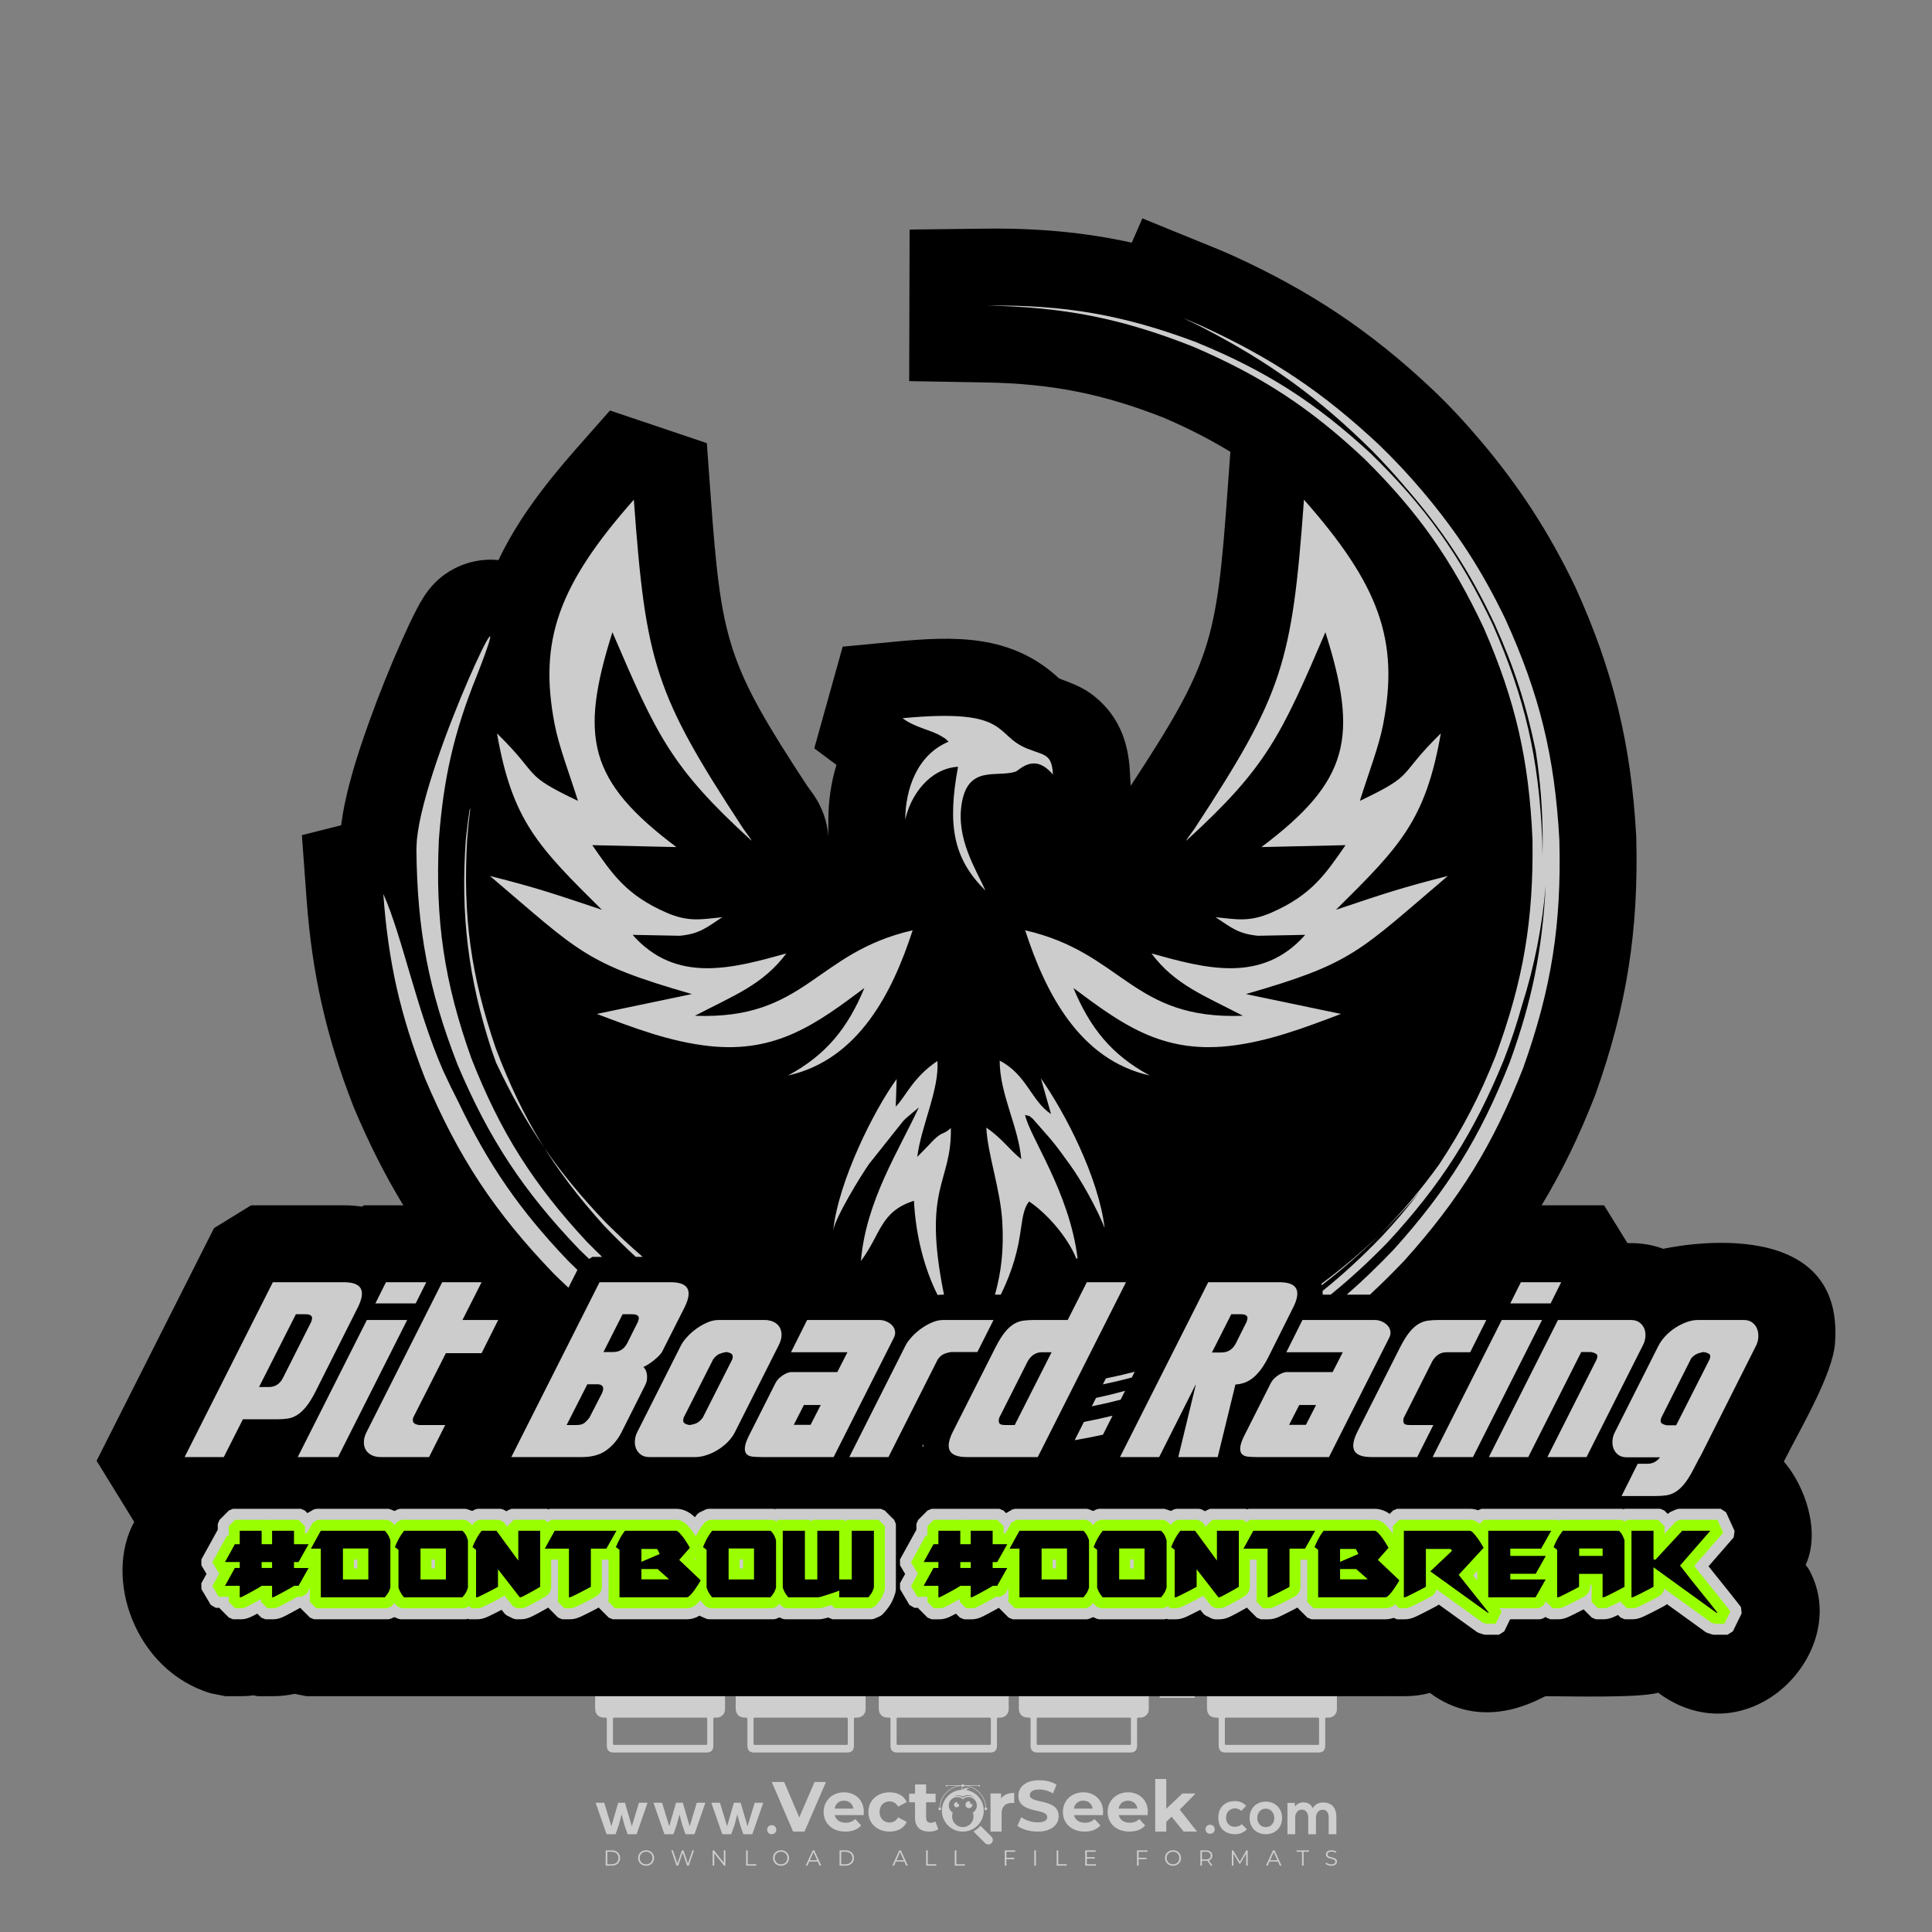 <?xml version="1.0" encoding="iso-8859-1"?>
<!-- Generator: Adobe Illustrator 24.3.0, SVG Export Plug-In . SVG Version: 6.00 Build 0)  -->
<svg version="1.1" id="Layer_1" xmlns="http://www.w3.org/2000/svg" xmlns:xlink="http://www.w3.org/1999/xlink" x="0px" y="0px"
	 viewBox="0 0 500 500" style="enable-background:new 0 0 500 500;" xml:space="preserve">
<rect x="0" y="0" width="500" height="500" fill="#808080" stroke="none"/>
<g id="watermark_1_">
	<g>
		<g id="watermark" style="opacity:0.61;">
			<g>
				<g>
					<g>
						<g>
							<polygon style="fill:#FFFFFF;" points="213.765,461.172 208.204,474.017 205.268,474.017 199.726,461.172 202.938,461.172 
								206.846,470.347 210.81,461.172 							"/>
						</g>
						<g>
							<path style="fill:#FFFFFF;" d="M223.507,469.741h-7.469c0.275,1.23,1.321,1.982,2.826,1.982c1.046,0,1.798-0.312,2.477-0.954
								l1.523,1.651c-0.917,1.046-2.294,1.597-4.074,1.597c-3.413,0-5.634-2.147-5.634-5.083c0-2.954,2.257-5.083,5.267-5.083
								c2.899,0,5.138,1.945,5.138,5.12C223.562,469.191,223.526,469.503,223.507,469.741 M216.002,468.071h4.863
								c-0.202-1.248-1.138-2.055-2.422-2.055C217.139,466.016,216.204,466.805,216.002,468.071"/>
						</g>
						<g>
							<path style="fill:#FFFFFF;" d="M224.735,468.934c0-2.973,2.294-5.083,5.505-5.083c2.074,0,3.707,0.899,4.423,2.514
								l-2.22,1.193c-0.532-0.936-1.321-1.358-2.221-1.358c-1.45,0-2.587,1.009-2.587,2.734c0,1.725,1.138,2.734,2.587,2.734
								c0.899,0,1.688-0.404,2.221-1.358l2.22,1.211c-0.716,1.578-2.349,2.495-4.423,2.495
								C227.029,474.017,224.735,471.907,224.735,468.934"/>
						</g>
						<g>
							<path style="fill:#FFFFFF;" d="M242.828,473.393c-0.587,0.422-1.45,0.624-2.331,0.624c-2.33,0-3.688-1.193-3.688-3.542
								v-4.055h-1.523v-2.202h1.523v-2.404h2.863v2.404h2.459v2.202h-2.459v4.019c0,0.844,0.458,1.303,1.229,1.303
								c0.422,0,0.844-0.128,1.156-0.367L242.828,473.393z"/>
						</g>
					</g>
					<g>
						<path style="fill:#FFFFFF;" d="M262.474,463.997v2.643c-0.238-0.018-0.422-0.037-0.642-0.037
							c-1.578,0-2.624,0.862-2.624,2.753v4.661h-2.863v-9.873h2.734v1.303C259.776,464.493,260.951,463.997,262.474,463.997"/>
					</g>
					<g>
						<path style="fill:#FFFFFF;" d="M263.299,472.53l1.009-2.239c1.083,0.789,2.697,1.339,4.239,1.339
							c1.762,0,2.477-0.587,2.477-1.376c0-2.404-7.469-0.752-7.469-5.524c0-2.184,1.762-4,5.413-4c1.615,0,3.267,0.385,4.459,1.138
							l-0.918,2.257c-1.193-0.679-2.422-1.009-3.56-1.009c-1.761,0-2.44,0.66-2.44,1.468c0,2.367,7.468,0.734,7.468,5.45
							c0,2.147-1.78,3.982-5.45,3.982C266.492,474.017,264.437,473.411,263.299,472.53"/>
					</g>
					<g>
						<path style="fill:#FFFFFF;" d="M285.428,469.741h-7.469c0.275,1.23,1.321,1.982,2.826,1.982c1.046,0,1.798-0.312,2.477-0.954
							l1.523,1.651c-0.918,1.046-2.294,1.597-4.074,1.597c-3.413,0-5.634-2.147-5.634-5.083c0-2.954,2.257-5.083,5.267-5.083
							c2.9,0,5.138,1.945,5.138,5.12C285.484,469.191,285.447,469.503,285.428,469.741 M277.923,468.071h4.863
							c-0.202-1.248-1.138-2.055-2.422-2.055C279.061,466.016,278.125,466.805,277.923,468.071"/>
					</g>
					<g>
						<path style="fill:#FFFFFF;" d="M297.007,469.741h-7.469c0.275,1.23,1.321,1.982,2.826,1.982c1.046,0,1.798-0.312,2.477-0.954
							l1.523,1.651c-0.918,1.046-2.294,1.597-4.074,1.597c-3.413,0-5.634-2.147-5.634-5.083c0-2.954,2.257-5.083,5.267-5.083
							c2.899,0,5.138,1.945,5.138,5.12C297.062,469.191,297.025,469.503,297.007,469.741 M289.501,468.071h4.863
							c-0.202-1.248-1.138-2.055-2.422-2.055C290.639,466.016,289.703,466.805,289.501,468.071"/>
					</g>
					<g>
						<polygon style="fill:#FFFFFF;" points="303.208,470.145 301.831,471.503 301.831,474.017 298.969,474.017 298.969,460.401 
							301.831,460.401 301.831,468.108 306.016,464.144 309.429,464.144 305.318,468.328 309.796,474.017 306.327,474.017 						"/>
					</g>
					<g>
						<path style="fill:#FFFFFF;" d="M256.601,475.359L256.601,475.359l-2.86-2.86c-0.435,0.508-0.953,0.943-1.534,1.284
							c-0.092,0.069-0.186,0.136-0.283,0.199l3.027,3.027c0.456,0.456,1.195,0.456,1.65,0
							C257.057,476.554,257.057,475.815,256.601,475.359"/>
					</g>
					<g>
						<path style="fill:#FFFFFF;" d="M249.984,463.244c0.221-0.173,0.495-0.281,0.797-0.281c0.042,0,0.083,0.002,0.124,0.006
							c-0.214-0.156-0.478-0.249-0.764-0.249c-0.395,0-0.744,0.18-0.981,0.458c-0.051,0-0.1,0.006-0.151,0.008
							c0.039-0.077,0.064-0.162,0.064-0.255c0-0.234-0.143-0.434-0.346-0.519c0.087,0.126,0.138,0.279,0.138,0.445
							c0,0.122-0.031,0.237-0.081,0.341c-2.811,0.201-5.03,2.539-5.03,5.4c0,2.993,2.426,5.42,5.42,5.42
							c2.993,0,5.42-2.426,5.42-5.42C254.595,465.879,252.593,463.635,249.984,463.244 M247.983,464.656
							c0.435,0,0.844,0.112,1.199,0.309c0.374-0.245,0.82-0.387,1.299-0.387c0.711,0,1.348,0.312,1.784,0.806
							c-0.435-0.379-1.004-0.61-1.627-0.61c-0.449,0-0.87,0.12-1.234,0.329c-0.079,0.046-0.156,0.096-0.229,0.15
							c-0.065-0.048-0.133-0.093-0.204-0.134c-0.369-0.219-0.8-0.344-1.26-0.344c-0.3,0-0.588,0.054-0.854,0.152
							C247.196,464.754,247.578,464.656,247.983,464.656 M251.772,469.098c0.115,0.305,0.181,0.634,0.181,0.979
							c0,1.534-1.244,2.777-2.778,2.777c-1.534,0-2.777-1.243-2.777-2.777c0-0.345,0.066-0.674,0.181-0.979
							c-0.62-0.382-1.035-1.064-1.035-1.846c0-1.197,0.971-2.168,2.168-2.168c0.565,0,1.078,0.218,1.463,0.572
							c0.386-0.354,0.899-0.572,1.464-0.572c1.197,0,2.168,0.971,2.168,2.168C252.807,468.034,252.392,468.716,251.772,469.098"/>
					</g>
					<g>
						<path style="fill:#FFFFFF;" d="M251.666,467.061c0,0.497-0.404,0.901-0.901,0.901c-0.497,0-0.901-0.404-0.901-0.901
							s0.404-0.901,0.901-0.901c0.101,0,0.197,0.017,0.287,0.047c-0.03,0.062-0.045,0.132-0.045,0.204
							c0,0.273,0.221,0.494,0.494,0.494c0.05,0,0.099-0.008,0.146-0.022C251.66,466.941,251.666,467,251.666,467.061"/>
					</g>
					<g>
						<path style="fill:#FFFFFF;" d="M248.255,467.061c0,0.376-0.305,0.681-0.681,0.681c-0.376,0-0.681-0.305-0.681-0.681
							s0.305-0.681,0.681-0.681c0.076,0,0.149,0.013,0.217,0.035c-0.023,0.047-0.034,0.1-0.034,0.155
							c0,0.206,0.167,0.374,0.374,0.374c0.038,0,0.075-0.006,0.11-0.017C248.25,466.97,248.255,467.015,248.255,467.061"/>
					</g>
					<g>
						<g>
							<g>
								<rect x="242.908" y="467.83" style="fill:#FFFFFF;" width="0.616" height="0.616"/>
							</g>
							<g>
								<rect x="254.827" y="467.83" style="fill:#FFFFFF;" width="0.616" height="0.616"/>
							</g>
							<g>
								<path style="fill:#FFFFFF;" d="M255.205,468.082h-0.14c0-3.248-2.642-5.89-5.89-5.89c-3.248,0-5.89,2.642-5.89,5.89h-0.14
									c0-1.611,0.627-3.125,1.766-4.264c1.139-1.139,2.653-1.766,4.264-1.766c1.611,0,3.125,0.627,4.264,1.766
									C254.578,464.957,255.205,466.471,255.205,468.082"/>
							</g>
						</g>
						<g>
							<rect x="248.868" y="461.814" style="fill:#FFFFFF;" width="0.616" height="0.616"/>
						</g>
						<g>
							<rect x="244.95" y="462.052" style="fill:#FFFFFF;" width="8.45" height="0.14"/>
						</g>
						<g>
							<path style="fill:#FFFFFF;" d="M245.174,462.15c0,0.108-0.088,0.196-0.196,0.196c-0.108,0-0.196-0.088-0.196-0.196
								c0-0.108,0.088-0.196,0.196-0.196C245.086,461.954,245.174,462.042,245.174,462.15"/>
						</g>
						<g>
							<path style="fill:#FFFFFF;" d="M253.596,462.15c0,0.108-0.088,0.196-0.196,0.196c-0.108,0-0.196-0.088-0.196-0.196
								c0-0.108,0.088-0.196,0.196-0.196C253.509,461.954,253.596,462.042,253.596,462.15"/>
						</g>
					</g>
				</g>
				<g>
					<path style="fill:#FFFFFF;" d="M314.356,473.409c0,1.559-2.364,1.559-2.364,0C311.993,471.851,314.356,471.851,314.356,473.409
						z"/>
				</g>
				<g>
					<g>
						<g>
							<path style="fill:#FFFFFF;" d="M161.739,466.549l1.772,6.088l1.855-6.088h2.215l-2.823,8.14h-2.33l-0.837-2.396l-0.722-2.708
								l-0.722,2.708l-0.837,2.396h-2.33l-2.839-8.14h2.231l1.855,6.088l1.756-6.088H161.739z"/>
						</g>
						<g>
							<path style="fill:#FFFFFF;" d="M176.713,466.549l1.772,6.088l1.855-6.088h2.215l-2.823,8.14h-2.33l-0.837-2.396l-0.722-2.708
								l-0.722,2.708l-0.837,2.396h-2.33l-2.839-8.14h2.231l1.855,6.088l1.756-6.088H176.713z"/>
						</g>
						<g>
							<path style="fill:#FFFFFF;" d="M191.687,466.549l1.772,6.088l1.855-6.088h2.215l-2.823,8.14h-2.33l-0.837-2.396l-0.722-2.708
								l-0.722,2.708l-0.837,2.396h-2.33l-2.839-8.14h2.231l1.855,6.088l1.756-6.088H191.687z"/>
						</g>
					</g>
					<g>
						<path style="fill:#FFFFFF;" d="M200.908,473.52c0,1.559-2.364,1.559-2.364,0C198.545,471.962,200.908,471.962,200.908,473.52z
							"/>
					</g>
					<g>
						<path style="fill:#FFFFFF;" d="M322.71,473.409c-0.935,0.919-1.919,1.28-3.117,1.28c-2.346,0-4.3-1.411-4.3-4.282
							s1.953-4.284,4.3-4.284c1.149,0,2.035,0.329,2.921,1.199l-1.264,1.329c-0.476-0.428-1.066-0.64-1.623-0.64
							c-1.346,0-2.33,0.985-2.33,2.396c0,1.542,1.05,2.362,2.297,2.362c0.64,0,1.28-0.18,1.772-0.672L322.71,473.409z"/>
					</g>
					<g>
						<path style="fill:#FFFFFF;" d="M331.805,470.472c0,2.33-1.591,4.217-4.217,4.217c-2.626,0-4.201-1.887-4.201-4.217
							c0-2.314,1.609-4.217,4.185-4.217C330.149,466.255,331.805,468.158,331.805,470.472z M325.389,470.472
							c0,1.231,0.739,2.38,2.199,2.38c1.46,0,2.199-1.149,2.199-2.38c0-1.215-0.854-2.396-2.199-2.396
							C326.144,468.077,325.389,469.258,325.389,470.472z"/>
					</g>
					<g>
						<path style="fill:#FFFFFF;" d="M338.572,474.689v-4.332c0-1.068-0.559-2.035-1.658-2.035c-1.082,0-1.722,0.967-1.722,2.035
							v4.332h-2.003v-8.107h1.855l0.148,0.985c0.426-0.82,1.362-1.116,2.133-1.116c0.969,0,1.937,0.394,2.396,1.51
							c0.723-1.149,1.658-1.478,2.708-1.478c2.297,0,3.43,1.412,3.43,3.84v4.365h-2.003v-4.365c0-1.066-0.442-1.97-1.526-1.97
							c-1.082,0-1.756,0.935-1.756,2.003v4.332H338.572z"/>
					</g>
				</g>
			</g>
		</g>
		<g style="opacity:0.61;">
			<g>
				<g>
					<path style="fill:#FFFFFF;" d="M345.988,431.299c-0.006-1.224-0.959-2.121-2.189-2.14c-0.924-0.014-0.832,0.12-0.834-0.867
						c-0.003-1.097-0.007-2.194,0.003-3.292c0.003-0.379-0.112-0.691-0.362-0.976c-2.342-2.668-4.678-5.342-7.019-8.011
						c-0.12-0.137-0.275-0.244-0.414-0.366c-6.214,0-12.427,0-18.641,0c-0.794,0.293-1.14,0.868-1.138,1.709
						c0.01,3.748,0.004,7.496,0.004,11.243c0,0.556-0.003,0.589-0.55,0.551c-1.497-0.102-2.516,0.986-2.497,2.492
						c0.044,3.476,0.013,6.953,0.014,10.429c0.001,1.58,0.867,2.443,2.45,2.449c0.582,0.002,0.582,0.002,0.582,0.6
						c0,2.219-0.001,4.438,0.001,6.657c0.001,1.192,0.58,1.771,1.768,1.771c8.013,0.001,16.027,0.001,24.04,0
						c1.168,0,1.755-0.583,1.757-1.745c0.002-2.256,0-4.512,0.001-6.768c0-0.512,0.002-0.511,0.52-0.515
						c0.271-0.002,0.541,0.008,0.809-0.058c0.996-0.246,1.69-1.044,1.694-2.069C346.003,438.696,346.005,434.997,345.988,431.299z
						 M317.537,417.162c5.337,0,10.674,0,16.01,0c0.548,0,0.554,0.007,0.554,0.561c0.001,2.243-0.001,4.486,0.001,6.73
						c0.001,0.811,0.249,1.059,1.06,1.059c1.91,0.001,3.821,0,5.731,0.001c0.458,0,0.479,0.021,0.481,0.483
						c0.003,0.887,0.002,1.775,0,2.662c-0.001,0.477-0.024,0.498-0.504,0.499c-3.895,0.001-7.79,0-11.684,0
						c-3.882,0-7.765,0-11.647,0c-0.55,0-0.552-0.001-0.552-0.561c-0.001-3.624-0.001-7.247,0-10.871
						C316.987,417.166,316.991,417.162,317.537,417.162z M340.822,451.579c-3.883,0.001-7.766,0-11.65,0c-3.871,0-7.742,0-11.613,0
						c-0.572,0-0.574-0.002-0.574-0.579c-0.001-1.997-0.001-3.994,0.001-5.991c0-0.464,0.023-0.486,0.478-0.487
						c7.803-0.001,15.607-0.001,23.41,0c0.478,0,0.499,0.02,0.499,0.503c0.002,1.997,0.001,3.994,0,5.991
						C341.375,451.574,341.37,451.579,340.822,451.579z"/>
				</g>
				<g>
					<g>
						<rect x="327.418" y="417.053" style="fill:#FFFFFF;" width="1.757" height="1.054"/>
					</g>
					<g>
						<rect x="325.662" y="418.107" style="fill:#FFFFFF;" width="1.757" height="1.054"/>
					</g>
					<g>
						<rect x="327.418" y="419.161" style="fill:#FFFFFF;" width="1.757" height="1.054"/>
					</g>
					<g>
						<rect x="325.662" y="420.215" style="fill:#FFFFFF;" width="1.757" height="1.054"/>
					</g>
					<g>
						<rect x="327.418" y="421.269" style="fill:#FFFFFF;" width="1.757" height="1.054"/>
					</g>
					<g>
						<rect x="325.662" y="422.323" style="fill:#FFFFFF;" width="1.757" height="1.054"/>
					</g>
					<g>
						<rect x="327.418" y="423.378" style="fill:#FFFFFF;" width="1.757" height="1.054"/>
					</g>
					<g>
						<rect x="325.662" y="424.432" style="fill:#FFFFFF;" width="1.757" height="1.054"/>
					</g>
					<g>
						<rect x="327.418" y="425.486" style="fill:#FFFFFF;" width="1.757" height="1.054"/>
					</g>
					<g>
						<rect x="325.662" y="426.54" style="fill:#FFFFFF;" width="1.757" height="1.054"/>
					</g>
					<g>
						<rect x="327.418" y="427.594" style="fill:#FFFFFF;" width="1.757" height="1.054"/>
					</g>
					<g>
						<rect x="325.662" y="428.648" style="fill:#FFFFFF;" width="1.757" height="1.054"/>
					</g>
				</g>
			</g>
			<g>
				<path style="fill:#FFFFFF;" d="M187.637,431.299c-0.006-1.224-0.959-2.121-2.189-2.14c-0.924-0.014-0.832,0.12-0.834-0.867
					c-0.003-1.097-0.007-2.194,0.003-3.292c0.003-0.379-0.112-0.691-0.362-0.976c-2.342-2.668-4.678-5.342-7.019-8.011
					c-0.12-0.137-0.275-0.244-0.414-0.366c-6.214,0-12.427,0-18.641,0c-0.794,0.293-1.14,0.868-1.138,1.709
					c0.01,3.748,0.004,7.496,0.004,11.243c0,0.556-0.003,0.589-0.55,0.551c-1.497-0.102-2.516,0.986-2.497,2.492
					c0.044,3.476,0.013,6.953,0.014,10.429c0.001,1.58,0.867,2.443,2.45,2.449c0.582,0.002,0.582,0.002,0.582,0.6
					c0,2.219-0.001,4.438,0.001,6.657c0.001,1.192,0.58,1.771,1.768,1.771c8.013,0.001,16.027,0.001,24.04,0
					c1.168,0,1.755-0.583,1.757-1.745c0.002-2.256,0-4.512,0.001-6.768c0-0.512,0.002-0.511,0.52-0.515
					c0.271-0.002,0.541,0.008,0.809-0.058c0.996-0.246,1.69-1.044,1.694-2.069C187.652,438.696,187.655,434.997,187.637,431.299z
					 M159.187,417.162c5.337,0,10.674,0,16.01,0c0.548,0,0.554,0.007,0.554,0.561c0.001,2.243-0.001,4.486,0.001,6.73
					c0.001,0.811,0.249,1.059,1.06,1.059c1.91,0.001,3.821,0,5.731,0.001c0.458,0,0.479,0.021,0.481,0.483
					c0.003,0.887,0.002,1.775,0,2.662c-0.001,0.477-0.024,0.498-0.504,0.499c-3.895,0.001-7.79,0-11.684,0
					c-3.882,0-7.765,0-11.647,0c-0.55,0-0.552-0.001-0.552-0.561c-0.001-3.624-0.001-7.247,0-10.871
					C158.636,417.166,158.64,417.162,159.187,417.162z M182.472,451.579c-3.883,0.001-7.766,0-11.65,0c-3.871,0-7.742,0-11.613,0
					c-0.572,0-0.574-0.002-0.574-0.579c-0.001-1.997-0.001-3.994,0.001-5.991c0-0.464,0.023-0.486,0.478-0.487
					c7.803-0.001,15.607-0.001,23.41,0c0.478,0,0.499,0.02,0.499,0.503c0.002,1.997,0.001,3.994,0,5.991
					C183.024,451.574,183.019,451.579,182.472,451.579z"/>
			</g>
			<g>
				<path style="fill:#FFFFFF;" d="M159.779,440.669v-7.897h2.779c0.375,0,0.726,0.061,1.053,0.182
					c0.327,0.121,0.612,0.292,0.855,0.513c0.242,0.221,0.434,0.483,0.573,0.789c0.14,0.305,0.21,0.642,0.21,1.009
					c0,0.375-0.07,0.715-0.21,1.02c-0.14,0.305-0.331,0.568-0.573,0.789c-0.243,0.221-0.528,0.392-0.855,0.513
					c-0.327,0.121-0.678,0.182-1.053,0.182h-1.29v2.901H159.779z M162.58,436.356c0.39,0,0.684-0.111,0.882-0.331
					c0.199-0.22,0.298-0.474,0.298-0.761c0-0.14-0.024-0.276-0.072-0.408c-0.048-0.132-0.121-0.248-0.221-0.347
					c-0.099-0.099-0.223-0.178-0.37-0.237c-0.147-0.059-0.32-0.089-0.518-0.089h-1.312v2.173H162.58z"/>
				<path style="fill:#FFFFFF;" d="M166.308,432.771h1.731l3.177,5.294h0.088l-0.088-1.522v-3.772h1.478v7.897h-1.566l-3.353-5.592
					h-0.088l0.088,1.522v4.07h-1.467V432.771z"/>
				<path style="fill:#FFFFFF;" d="M177.922,436.334h3.872c0.022,0.089,0.04,0.195,0.055,0.32c0.014,0.125,0.022,0.25,0.022,0.375
					c0,0.507-0.077,0.985-0.231,1.434c-0.154,0.449-0.397,0.849-0.728,1.202c-0.353,0.375-0.776,0.666-1.268,0.871
					c-0.493,0.206-1.055,0.309-1.688,0.309c-0.574,0-1.114-0.103-1.622-0.309c-0.507-0.206-0.948-0.492-1.323-0.86
					c-0.375-0.367-0.673-0.803-0.894-1.307c-0.221-0.504-0.331-1.053-0.331-1.649c0-0.595,0.11-1.145,0.331-1.649
					c0.221-0.504,0.518-0.939,0.894-1.307c0.375-0.367,0.816-0.654,1.323-0.86c0.507-0.206,1.048-0.309,1.622-0.309
					c0.64,0,1.211,0.11,1.715,0.331c0.504,0.221,0.935,0.526,1.296,0.915l-1.025,1.004c-0.258-0.272-0.544-0.48-0.861-0.623
					c-0.316-0.143-0.695-0.215-1.136-0.215c-0.361,0-0.703,0.065-1.026,0.193c-0.324,0.129-0.607,0.311-0.85,0.546
					c-0.242,0.235-0.436,0.52-0.579,0.855c-0.143,0.335-0.215,0.708-0.215,1.119c0,0.412,0.072,0.785,0.215,1.12
					c0.143,0.335,0.338,0.62,0.584,0.855c0.246,0.235,0.531,0.418,0.855,0.546c0.323,0.129,0.669,0.193,1.037,0.193
					c0.419,0,0.773-0.061,1.064-0.182c0.29-0.121,0.538-0.278,0.744-0.469c0.148-0.132,0.275-0.3,0.381-0.502
					c0.106-0.202,0.189-0.428,0.248-0.678h-2.482V436.334z"/>
			</g>
			<g>
				<path style="fill:#FFFFFF;" d="M224.019,431.299c-0.006-1.224-0.959-2.121-2.189-2.14c-0.924-0.014-0.832,0.12-0.834-0.867
					c-0.003-1.097-0.007-2.194,0.003-3.292c0.003-0.379-0.112-0.691-0.362-0.976c-2.342-2.668-4.678-5.342-7.019-8.011
					c-0.12-0.137-0.275-0.244-0.414-0.366c-6.214,0-12.427,0-18.641,0c-0.794,0.293-1.14,0.868-1.138,1.709
					c0.01,3.748,0.004,7.496,0.004,11.243c0,0.556-0.003,0.589-0.55,0.551c-1.497-0.102-2.516,0.986-2.497,2.492
					c0.044,3.476,0.013,6.953,0.014,10.429c0.001,1.58,0.867,2.443,2.45,2.449c0.582,0.002,0.582,0.002,0.582,0.6
					c0,2.219-0.001,4.438,0.001,6.657c0.001,1.192,0.58,1.771,1.768,1.771c8.013,0.001,16.027,0.001,24.04,0
					c1.168,0,1.755-0.583,1.757-1.745c0.002-2.256,0-4.512,0.001-6.768c0-0.512,0.002-0.511,0.52-0.515
					c0.271-0.002,0.541,0.008,0.809-0.058c0.997-0.246,1.69-1.044,1.694-2.069C224.034,438.696,224.036,434.997,224.019,431.299z
					 M195.568,417.162c5.337,0,10.674,0,16.01,0c0.548,0,0.554,0.007,0.554,0.561c0.001,2.243-0.001,4.486,0.001,6.73
					c0.001,0.811,0.249,1.059,1.06,1.059c1.91,0.001,3.821,0,5.731,0.001c0.458,0,0.479,0.021,0.481,0.483
					c0.003,0.887,0.002,1.775,0,2.662c-0.001,0.477-0.024,0.498-0.504,0.499c-3.895,0.001-7.79,0-11.684,0
					c-3.882,0-7.765,0-11.647,0c-0.55,0-0.552-0.001-0.552-0.561c-0.001-3.624-0.001-7.247,0-10.871
					C195.018,417.166,195.022,417.162,195.568,417.162z M218.854,451.579c-3.883,0.001-7.766,0-11.65,0c-3.871,0-7.742,0-11.613,0
					c-0.572,0-0.574-0.002-0.574-0.579c-0.001-1.997-0.001-3.994,0.001-5.991c0-0.464,0.023-0.486,0.478-0.487
					c7.803-0.001,15.607-0.001,23.41,0c0.478,0,0.499,0.02,0.499,0.503c0.002,1.997,0.001,3.994,0,5.991
					C219.406,451.574,219.401,451.579,218.854,451.579z"/>
			</g>
			<g>
				<path style="fill:#FFFFFF;" d="M205.111,432.771h1.699l2.967,7.897h-1.644l-0.651-1.886h-3.044l-0.651,1.886h-1.643
					L205.111,432.771z M206.997,437.415l-0.706-1.974l-0.287-0.96h-0.088l-0.287,0.96l-0.706,1.974H206.997z"/>
				<path style="fill:#FFFFFF;" d="M211.331,434.536c-0.125,0-0.245-0.024-0.359-0.072c-0.114-0.048-0.213-0.114-0.298-0.199
					c-0.084-0.084-0.151-0.182-0.198-0.292c-0.048-0.11-0.072-0.232-0.072-0.364s0.024-0.254,0.072-0.364
					c0.048-0.11,0.114-0.208,0.198-0.292c0.084-0.084,0.184-0.151,0.298-0.198c0.114-0.048,0.233-0.072,0.359-0.072
					c0.257,0,0.478,0.09,0.662,0.27c0.184,0.181,0.276,0.399,0.276,0.656s-0.092,0.476-0.276,0.656
					C211.809,434.446,211.589,434.536,211.331,434.536z M210.615,440.669v-5.404h1.445v5.404H210.615z"/>
			</g>
			<g>
				<path style="fill:#FFFFFF;" d="M261.044,431.299c-0.006-1.224-0.959-2.121-2.189-2.14c-0.924-0.014-0.832,0.12-0.834-0.867
					c-0.003-1.097-0.007-2.194,0.003-3.292c0.003-0.379-0.112-0.691-0.362-0.976c-2.342-2.668-4.678-5.342-7.019-8.011
					c-0.12-0.137-0.275-0.244-0.414-0.366c-6.214,0-12.427,0-18.641,0c-0.794,0.293-1.14,0.868-1.138,1.709
					c0.01,3.748,0.004,7.496,0.004,11.243c0,0.556-0.003,0.589-0.55,0.551c-1.497-0.102-2.516,0.986-2.497,2.492
					c0.044,3.476,0.013,6.953,0.014,10.429c0.001,1.58,0.867,2.443,2.45,2.449c0.582,0.002,0.582,0.002,0.582,0.6
					c0,2.219-0.001,4.438,0.001,6.657c0.001,1.192,0.58,1.771,1.768,1.771c8.013,0.001,16.027,0.001,24.04,0
					c1.168,0,1.755-0.583,1.757-1.745c0.002-2.256,0-4.512,0.001-6.768c0-0.512,0.002-0.511,0.52-0.515
					c0.271-0.002,0.541,0.008,0.809-0.058c0.996-0.246,1.69-1.044,1.694-2.069C261.059,438.696,261.061,434.997,261.044,431.299z
					 M232.593,417.162c5.337,0,10.674,0,16.01,0c0.548,0,0.554,0.007,0.554,0.561c0.001,2.243-0.001,4.486,0.001,6.73
					c0.001,0.811,0.249,1.059,1.06,1.059c1.91,0.001,3.821,0,5.731,0.001c0.458,0,0.479,0.021,0.481,0.483
					c0.003,0.887,0.002,1.775,0,2.662c-0.001,0.477-0.024,0.498-0.504,0.499c-3.895,0.001-7.79,0-11.684,0
					c-3.882,0-7.765,0-11.647,0c-0.55,0-0.552-0.001-0.552-0.561c-0.001-3.624-0.001-7.247,0-10.871
					C232.042,417.166,232.047,417.162,232.593,417.162z M255.878,451.579c-3.883,0.001-7.766,0-11.65,0c-3.871,0-7.742,0-11.613,0
					c-0.572,0-0.574-0.002-0.574-0.579c-0.001-1.997-0.001-3.994,0.001-5.991c0-0.464,0.023-0.486,0.478-0.487
					c7.803-0.001,15.607-0.001,23.41,0c0.478,0,0.499,0.02,0.499,0.503c0.002,1.997,0.001,3.994,0,5.991
					C256.431,451.574,256.426,451.579,255.878,451.579z"/>
			</g>
			<g>
				<path style="fill:#FFFFFF;" d="M236.361,440.845c-0.338,0-0.662-0.048-0.971-0.143c-0.309-0.095-0.592-0.239-0.849-0.43
					c-0.257-0.191-0.481-0.425-0.673-0.7c-0.191-0.276-0.342-0.597-0.452-0.965l1.401-0.551c0.103,0.397,0.283,0.726,0.54,0.987
					c0.257,0.261,0.596,0.392,1.015,0.392c0.154,0,0.303-0.02,0.447-0.061c0.143-0.04,0.272-0.099,0.386-0.176
					s0.204-0.175,0.27-0.292c0.066-0.118,0.099-0.254,0.099-0.408c0-0.147-0.026-0.279-0.077-0.397
					c-0.051-0.117-0.138-0.227-0.259-0.331c-0.121-0.103-0.28-0.202-0.475-0.298c-0.195-0.095-0.435-0.195-0.722-0.298l-0.485-0.176
					c-0.213-0.073-0.429-0.173-0.645-0.298c-0.217-0.125-0.413-0.276-0.59-0.452c-0.177-0.176-0.322-0.384-0.436-0.623
					c-0.114-0.239-0.171-0.509-0.171-0.81c0-0.309,0.06-0.597,0.182-0.866c0.121-0.268,0.294-0.503,0.518-0.706
					c0.224-0.202,0.492-0.36,0.805-0.474s0.66-0.171,1.042-0.171c0.397,0,0.74,0.053,1.031,0.16
					c0.291,0.107,0.537,0.243,0.739,0.408c0.202,0.165,0.366,0.348,0.491,0.546c0.125,0.199,0.217,0.386,0.276,0.563l-1.312,0.551
					c-0.074-0.221-0.208-0.419-0.402-0.596c-0.195-0.176-0.462-0.265-0.8-0.265c-0.324,0-0.592,0.075-0.805,0.226
					c-0.213,0.151-0.32,0.348-0.32,0.59c0,0.235,0.103,0.436,0.309,0.601c0.206,0.165,0.533,0.325,0.982,0.48l0.497,0.165
					c0.316,0.111,0.605,0.237,0.866,0.381c0.261,0.143,0.485,0.314,0.673,0.513c0.187,0.199,0.331,0.425,0.43,0.678
					c0.1,0.254,0.149,0.546,0.149,0.877c0,0.412-0.083,0.767-0.248,1.064c-0.165,0.298-0.377,0.542-0.634,0.734
					c-0.258,0.191-0.548,0.335-0.872,0.43C236.986,440.797,236.67,440.845,236.361,440.845z"/>
				<path style="fill:#FFFFFF;" d="M239.516,432.771h1.61l1.633,4.754l0.287,1.015h0.088l0.309-1.015l1.699-4.754h1.61l-2.879,7.897
					h-1.566L239.516,432.771z"/>
				<path style="fill:#FFFFFF;" d="M251.097,436.334h3.871c0.022,0.089,0.04,0.195,0.055,0.32c0.015,0.125,0.023,0.25,0.023,0.375
					c0,0.507-0.078,0.985-0.232,1.434c-0.154,0.449-0.397,0.849-0.728,1.202c-0.353,0.375-0.775,0.666-1.268,0.871
					c-0.493,0.206-1.055,0.309-1.688,0.309c-0.574,0-1.114-0.103-1.621-0.309c-0.507-0.206-0.949-0.492-1.324-0.86
					c-0.375-0.367-0.673-0.803-0.894-1.307c-0.22-0.504-0.331-1.053-0.331-1.649c0-0.595,0.11-1.145,0.331-1.649
					c0.221-0.504,0.518-0.939,0.894-1.307c0.375-0.367,0.816-0.654,1.324-0.86c0.507-0.206,1.047-0.309,1.621-0.309
					c0.64,0,1.211,0.11,1.715,0.331c0.504,0.221,0.936,0.526,1.296,0.915l-1.026,1.004c-0.257-0.272-0.544-0.48-0.861-0.623
					c-0.316-0.143-0.694-0.215-1.136-0.215c-0.36,0-0.702,0.065-1.026,0.193c-0.323,0.129-0.607,0.311-0.849,0.546
					c-0.243,0.235-0.436,0.52-0.579,0.855c-0.143,0.335-0.215,0.708-0.215,1.119c0,0.412,0.072,0.785,0.215,1.12
					c0.143,0.335,0.338,0.62,0.585,0.855c0.246,0.235,0.531,0.418,0.854,0.546c0.324,0.129,0.669,0.193,1.037,0.193
					c0.419,0,0.774-0.061,1.064-0.182c0.29-0.121,0.539-0.278,0.745-0.469c0.147-0.132,0.274-0.3,0.38-0.502
					c0.107-0.202,0.189-0.428,0.248-0.678h-2.482V436.334z"/>
			</g>
			<g>
				<path style="fill:#FFFFFF;" d="M297.3,431.299c-0.006-1.224-0.959-2.121-2.189-2.14c-0.924-0.014-0.832,0.12-0.834-0.867
					c-0.003-1.097-0.007-2.194,0.003-3.292c0.003-0.379-0.112-0.691-0.362-0.976c-2.342-2.668-4.678-5.342-7.019-8.011
					c-0.12-0.137-0.275-0.244-0.414-0.366c-6.214,0-12.427,0-18.641,0c-0.794,0.293-1.14,0.868-1.138,1.709
					c0.01,3.748,0.004,7.496,0.004,11.243c0,0.556-0.003,0.589-0.55,0.551c-1.497-0.102-2.516,0.986-2.497,2.492
					c0.044,3.476,0.013,6.953,0.014,10.429c0.001,1.58,0.867,2.443,2.45,2.449c0.582,0.002,0.582,0.002,0.582,0.6
					c0,2.219-0.001,4.438,0.001,6.657c0.001,1.192,0.58,1.771,1.768,1.771c8.013,0.001,16.027,0.001,24.04,0
					c1.168,0,1.755-0.583,1.757-1.745c0.002-2.256,0-4.512,0.001-6.768c0-0.512,0.002-0.511,0.52-0.515
					c0.271-0.002,0.541,0.008,0.809-0.058c0.996-0.246,1.69-1.044,1.694-2.069C297.315,438.696,297.318,434.997,297.3,431.299z
					 M268.85,417.162c5.337,0,10.674,0,16.01,0c0.548,0,0.554,0.007,0.554,0.561c0.001,2.243-0.001,4.486,0.001,6.73
					c0.001,0.811,0.249,1.059,1.06,1.059c1.91,0.001,3.821,0,5.731,0.001c0.458,0,0.479,0.021,0.481,0.483
					c0.003,0.887,0.002,1.775,0,2.662c-0.001,0.477-0.024,0.498-0.504,0.499c-3.895,0.001-7.79,0-11.684,0
					c-3.882,0-7.765,0-11.647,0c-0.55,0-0.552-0.001-0.552-0.561c-0.001-3.624-0.001-7.247,0-10.871
					C268.299,417.166,268.303,417.162,268.85,417.162z M292.135,451.579c-3.883,0.001-7.766,0-11.65,0c-3.871,0-7.742,0-11.613,0
					c-0.572,0-0.574-0.002-0.574-0.579c-0.001-1.997-0.001-3.994,0.001-5.991c0-0.464,0.023-0.486,0.478-0.487
					c7.803-0.001,15.607-0.001,23.41,0c0.478,0,0.499,0.02,0.499,0.503c0.001,1.997,0.001,3.994,0,5.991
					C292.687,451.574,292.682,451.579,292.135,451.579z"/>
			</g>
			<g>
				<path style="fill:#FFFFFF;" d="M272.966,434.183v1.831h3.165v1.412h-3.165v1.831h3.518v1.412h-5.007v-7.897h5.007v1.412H272.966
					z"/>
				<path style="fill:#FFFFFF;" d="M277.852,440.669v-7.897h2.779c0.375,0,0.726,0.061,1.053,0.182
					c0.327,0.121,0.612,0.292,0.855,0.513c0.243,0.221,0.434,0.483,0.574,0.789c0.14,0.305,0.209,0.642,0.209,1.009
					c0,0.375-0.07,0.715-0.209,1.02c-0.14,0.305-0.331,0.568-0.574,0.789c-0.243,0.221-0.528,0.392-0.855,0.513
					c-0.327,0.121-0.678,0.182-1.053,0.182h-1.29v2.901H277.852z M280.653,436.356c0.389,0,0.684-0.111,0.882-0.331
					c0.199-0.22,0.298-0.474,0.298-0.761c0-0.14-0.024-0.276-0.072-0.408c-0.048-0.132-0.121-0.248-0.221-0.347
					c-0.099-0.099-0.222-0.178-0.37-0.237c-0.147-0.059-0.32-0.089-0.518-0.089h-1.312v2.173H280.653z"/>
				<path style="fill:#FFFFFF;" d="M286.797,440.845c-0.338,0-0.662-0.048-0.971-0.143c-0.309-0.095-0.592-0.239-0.849-0.43
					c-0.257-0.191-0.482-0.425-0.673-0.7c-0.191-0.276-0.342-0.597-0.452-0.965l1.401-0.551c0.103,0.397,0.283,0.726,0.541,0.987
					c0.257,0.261,0.595,0.392,1.015,0.392c0.154,0,0.303-0.02,0.447-0.061c0.143-0.04,0.272-0.099,0.386-0.176
					c0.114-0.077,0.204-0.175,0.27-0.292c0.066-0.118,0.1-0.254,0.1-0.408c0-0.147-0.026-0.279-0.077-0.397
					c-0.051-0.117-0.138-0.227-0.259-0.331c-0.121-0.103-0.279-0.202-0.474-0.298c-0.195-0.095-0.436-0.195-0.723-0.298
					l-0.485-0.176c-0.213-0.073-0.428-0.173-0.645-0.298c-0.217-0.125-0.414-0.276-0.59-0.452c-0.176-0.176-0.322-0.384-0.436-0.623
					c-0.114-0.239-0.171-0.509-0.171-0.81c0-0.309,0.061-0.597,0.182-0.866c0.121-0.268,0.294-0.503,0.518-0.706
					c0.224-0.202,0.493-0.36,0.805-0.474c0.312-0.114,0.66-0.171,1.042-0.171c0.397,0,0.741,0.053,1.031,0.16
					c0.29,0.107,0.537,0.243,0.739,0.408c0.202,0.165,0.365,0.348,0.491,0.546c0.125,0.199,0.217,0.386,0.276,0.563l-1.312,0.551
					c-0.074-0.221-0.208-0.419-0.403-0.596c-0.195-0.176-0.462-0.265-0.799-0.265c-0.324,0-0.592,0.075-0.805,0.226
					c-0.213,0.151-0.32,0.348-0.32,0.59c0,0.235,0.103,0.436,0.309,0.601c0.206,0.165,0.533,0.325,0.982,0.48l0.496,0.165
					c0.316,0.111,0.605,0.237,0.866,0.381c0.261,0.143,0.485,0.314,0.673,0.513c0.187,0.199,0.331,0.425,0.43,0.678
					c0.099,0.254,0.149,0.546,0.149,0.877c0,0.412-0.083,0.767-0.248,1.064c-0.165,0.298-0.377,0.542-0.634,0.734
					c-0.258,0.191-0.548,0.335-0.872,0.43C287.422,440.797,287.105,440.845,286.797,440.845z"/>
			</g>
			<g>
				<path style="fill:#FFFFFF;" d="M321.394,439.168l4.004-4.985h-3.827v-1.412h5.559v1.5l-3.96,4.985h4.004v1.412h-5.779V439.168z"
					/>
				<path style="fill:#FFFFFF;" d="M328.409,432.771h1.489v7.897h-1.489V432.771z"/>
				<path style="fill:#FFFFFF;" d="M331.486,440.669v-7.897h2.779c0.375,0,0.726,0.061,1.053,0.182
					c0.327,0.121,0.612,0.292,0.855,0.513s0.434,0.483,0.574,0.789c0.14,0.305,0.209,0.642,0.209,1.009
					c0,0.375-0.07,0.715-0.209,1.02c-0.14,0.305-0.331,0.568-0.574,0.789c-0.243,0.221-0.528,0.392-0.855,0.513
					c-0.327,0.121-0.678,0.182-1.053,0.182h-1.29v2.901H331.486z M334.288,436.356c0.389,0,0.684-0.111,0.882-0.331
					c0.199-0.22,0.298-0.474,0.298-0.761c0-0.14-0.024-0.276-0.072-0.408c-0.048-0.132-0.121-0.248-0.221-0.347
					c-0.099-0.099-0.222-0.178-0.37-0.237c-0.147-0.059-0.32-0.089-0.518-0.089h-1.312v2.173H334.288z"/>
			</g>
		</g>
		<g style="opacity:0.61;">
			<path style="fill:#FFFFFF;" d="M300.133,433.27h9.067v2.242h-9.067V433.27z M300.133,437.136h9.067v2.243h-9.067V437.136z"/>
		</g>
	</g>
	<g style="opacity:0.61;">
		<path style="fill:#FFFFFF;" d="M156.756,478.878h1.607c1.263,0,2.114,0.812,2.114,1.974c0,1.161-0.851,1.973-2.114,1.973h-1.607
			V478.878z M158.34,482.464c1.049,0,1.725-0.665,1.725-1.612c0-0.947-0.677-1.613-1.725-1.613h-1.167v3.225H158.34z"/>
		<path style="fill:#FFFFFF;" d="M165.139,480.851c0-1.15,0.879-2.007,2.075-2.007c1.184,0,2.069,0.851,2.069,2.007
			c0,1.156-0.885,2.007-2.069,2.007C166.019,482.858,165.139,482.002,165.139,480.851z M168.866,480.851
			c0-0.942-0.705-1.635-1.652-1.635c-0.953,0-1.663,0.693-1.663,1.635c0,0.941,0.71,1.635,1.663,1.635
			C168.162,482.486,168.866,481.793,168.866,480.851z"/>
		<path style="fill:#FFFFFF;" d="M179.596,478.878l-1.331,3.947h-0.44l-1.156-3.366l-1.161,3.366h-0.434l-1.331-3.947h0.429
			l1.139,3.394l1.178-3.394h0.389l1.161,3.411l1.156-3.411H179.596z"/>
		<path style="fill:#FFFFFF;" d="M187.731,478.878v3.947h-0.344l-2.537-3.202v3.202h-0.417v-3.947h0.344l2.543,3.203v-3.203H187.731
			z"/>
		<path style="fill:#FFFFFF;" d="M193.093,478.878h0.417v3.586h2.21v0.361h-2.627V478.878z"/>
		<path style="fill:#FFFFFF;" d="M200.061,480.851c0-1.15,0.879-2.007,2.075-2.007c1.184,0,2.069,0.851,2.069,2.007
			c0,1.156-0.885,2.007-2.069,2.007C200.941,482.858,200.061,482.002,200.061,480.851z M203.788,480.851
			c0-0.942-0.705-1.635-1.652-1.635c-0.953,0-1.663,0.693-1.663,1.635c0,0.941,0.71,1.635,1.663,1.635
			C203.083,482.486,203.788,481.793,203.788,480.851z"/>
		<path style="fill:#FFFFFF;" d="M211.636,481.77h-2.199l-0.474,1.054h-0.434l1.804-3.947h0.412l1.804,3.947h-0.44L211.636,481.77z
			 M211.484,481.432l-0.947-2.12l-0.947,2.12H211.484z"/>
		<path style="fill:#FFFFFF;" d="M217.28,478.878h1.607c1.263,0,2.114,0.812,2.114,1.974c0,1.161-0.851,1.973-2.114,1.973h-1.607
			V478.878z M218.864,482.464c1.049,0,1.725-0.665,1.725-1.612c0-0.947-0.677-1.613-1.725-1.613h-1.167v3.225H218.864z"/>
		<path style="fill:#FFFFFF;" d="M234.041,481.77h-2.199l-0.474,1.054h-0.434l1.804-3.947h0.412l1.804,3.947h-0.44L234.041,481.77z
			 M233.889,481.432l-0.947-2.12l-0.947,2.12H233.889z"/>
		<path style="fill:#FFFFFF;" d="M239.685,478.878h0.417v3.586h2.21v0.361h-2.627V478.878z"/>
		<path style="fill:#FFFFFF;" d="M247.082,478.878h0.417v3.586h2.21v0.361h-2.627V478.878z"/>
		<path style="fill:#FFFFFF;" d="M260.449,479.239v1.551h2.041v0.361h-2.041v1.675h-0.417v-3.947h2.706v0.361H260.449z"/>
		<path style="fill:#FFFFFF;" d="M267.678,478.878h0.417v3.947h-0.417V478.878z"/>
		<path style="fill:#FFFFFF;" d="M273.456,478.878h0.417v3.586h2.21v0.361h-2.627V478.878z"/>
		<path style="fill:#FFFFFF;" d="M283.644,482.464v0.361h-2.791v-3.947h2.706v0.361h-2.289v1.404h2.041v0.355h-2.041v1.466H283.644z
			"/>
		<path style="fill:#FFFFFF;" d="M294.672,479.239v1.551h2.041v0.361h-2.041v1.675h-0.417v-3.947h2.706v0.361H294.672z"/>
		<path style="fill:#FFFFFF;" d="M301.5,480.851c0-1.15,0.879-2.007,2.075-2.007c1.184,0,2.069,0.851,2.069,2.007
			c0,1.156-0.885,2.007-2.069,2.007C302.379,482.858,301.5,482.002,301.5,480.851z M305.226,480.851
			c0-0.942-0.705-1.635-1.652-1.635c-0.953,0-1.663,0.693-1.663,1.635c0,0.941,0.71,1.635,1.663,1.635
			C304.522,482.486,305.226,481.793,305.226,480.851z"/>
		<path style="fill:#FFFFFF;" d="M313.351,482.825l-0.902-1.269c-0.102,0.011-0.203,0.017-0.316,0.017h-1.06v1.252h-0.417v-3.947
			h1.477c1.004,0,1.613,0.507,1.613,1.353c0,0.62-0.327,1.054-0.902,1.24l0.964,1.353H313.351z M313.328,480.231
			c0-0.632-0.417-0.992-1.207-0.992h-1.048v1.979h1.048C312.911,481.218,313.328,480.851,313.328,480.231z"/>
		<path style="fill:#FFFFFF;" d="M322.907,478.878v3.947h-0.4v-3.158l-1.551,2.656h-0.197l-1.551-2.639v3.14h-0.4v-3.947h0.344
			l1.714,2.926l1.697-2.926H322.907z"/>
		<path style="fill:#FFFFFF;" d="M330.744,481.77h-2.199l-0.473,1.054h-0.434l1.804-3.947h0.411l1.804,3.947h-0.44L330.744,481.77z
			 M330.592,481.432l-0.947-2.12l-0.947,2.12H330.592z"/>
		<path style="fill:#FFFFFF;" d="M336.957,479.239h-1.387v-0.361h3.192v0.361h-1.387v3.586h-0.417V479.239z"/>
		<path style="fill:#FFFFFF;" d="M343.063,482.346l0.164-0.321c0.282,0.276,0.784,0.479,1.302,0.479c0.739,0,1.06-0.31,1.06-0.699
			c0-1.083-2.43-0.417-2.43-1.877c0-0.581,0.451-1.083,1.455-1.083c0.446,0,0.908,0.13,1.224,0.35l-0.141,0.333
			c-0.338-0.22-0.733-0.327-1.083-0.327c-0.722,0-1.043,0.321-1.043,0.716c0,1.083,2.43,0.429,2.43,1.866
			c0,0.581-0.462,1.077-1.472,1.077C343.937,482.858,343.356,482.65,343.063,482.346z"/>
	</g>
</g>
<g>
</g>
<g>
	<path style="fill-rule:evenodd;clip-rule:evenodd;" d="M461.659,378.247c5.562,6.428,9.567,18.192,5.635,26.768l0.703,0.905
		c11.788,20.527-14.187,48.631-37.627,33.041l-1.216-0.879c-5.203,1.411-23.066,0.893-29.151,0.893
		c-1.301,0.375-14.906,9.175-28.738,0.016l-1.189-0.856c-2.093,0.551-4.239,0.84-6.493,0.84h-3.972l-0.092-0.018
		c-0.325,0.012-0.651,0.018-0.977,0.018c-93.207,0-185.763,0-279.224,0l-3.087-0.613c-1.798,0.405-3.648,0.613-5.576,0.613h-3.942
		l-1.076-0.214c-1.085,0.142-2.191,0.214-3.325,0.214h-3.972l-3.843-0.763c-19.701-5.971-27.699-29.958-19.761-44.338L25,378.051
		l30.385-60.213l9.597-5.906h23.938c1.603,0,3.19,0.108,4.754,0.347l0.562-0.347h10.139c-4.718-7.748-8.874-15.996-12.733-25.149
		l-0.152-0.372l-0.049-0.125c-6.997-17.932-10.681-34.289-12.09-53.484l-1.224-16.664l10.159-2.565
		c1.141-8.894,4.287-18.528,7.269-26.83c2.595-7.223,5.488-14.411,8.628-21.415c1.123-2.505,2.284-5.018,3.549-7.455
		c0.573-1.106,1.173-2.204,1.841-3.255c0.655-1.032,1.374-2.013,2.183-2.931c4.326-4.913,10.848-7.398,17.251-6.739
		c4.626-9.773,11.493-19.036,20.107-28.798l8.75-9.915l25.063,8.448l0.961,13.19c2.769,38,4.137,43.675,24.969,75.445
		c0.167,0.237,0.343,0.471,0.514,0.704c0.382,0.521,0.763,1.042,1.131,1.572c2.247,3.235,3.603,7.005,3.867,10.844l0.01-4.328
		c0.012-4.843,0.711-9.638,2.096-14.158l-5.742-4.273l7.353-26.323l13.604-1.297c15.494-1.478,29.972-1.86,42.129,9.274
		c0.087,0.08,0.177,0.165,0.267,0.248c4.186,1.607,7.093,2.537,10.801,6.084c5.01,4.791,7.09,10.852,7.493,17.607l0.243,4.089
		c0.01-0.015,0.02-0.029,0.03-0.043c20.832-31.769,22.201-37.444,24.97-75.445l0.797-10.937c-5.266-3.225-10.872-6.081-17.187-8.804
		c-15.903-6.273-29.203-8.856-46.329-9.156l-19.608-0.344l0.108-39.222l19.609-0.236c13.608-0.164,25.74,0.952,37.884,3.629
		l2.747-6.284l17.973,7.323c1.927,0.786,3.848,1.58,5.74,2.447c19.784,9.054,35.321,19.38,51.169,34.309
		c4.514,4.252,8.684,8.779,12.689,13.511c9.985,11.798,17.585,23.543,24.307,37.459l0.195,0.415
		c9.782,21.503,14.406,40.645,15.723,64.223l0.009,0.146l0.012,0.294l0.004,0.147c0.63,23.944-2.461,43.688-10.504,66.256
		l-0.155,0.422l-0.054,0.14c-4.056,10.381-8.528,19.616-13.789,28.324h16.175l6.044,9.779h0.926c2.882,0,5.708,0.494,8.363,1.478
		c0.008,0,47.06-10.748,44.427,24.441C474.286,355.742,465.955,369.71,461.659,378.247L461.659,378.247z"/>
	<path style="fill:#CCCCCC;" d="M92.616,338.333l-11.03,21.943c-0.835,1.63-1.64,2.911-2.415,3.846
		c-0.775,0.934-1.55,1.639-2.326,2.116c-0.776,0.477-1.58,0.776-2.415,0.895c-0.835,0.119-1.749,0.179-2.743,0.179h-8.825
		l-4.948,9.778H47.778l22.837-45.255h18.304c1.313,0,2.336,0.159,3.072,0.477c0.735,0.317,1.222,0.765,1.46,1.342
		c0.239,0.576,0.279,1.262,0.119,2.057C93.412,336.505,93.093,337.379,92.616,338.333L92.616,338.333z M73.179,356.698l7.393-14.667
		c0.08-0.239,0.14-0.468,0.179-0.686c0.04-0.219,0.02-0.418-0.06-0.596c-0.079-0.179-0.248-0.329-0.506-0.448
		c-0.258-0.119-0.626-0.179-1.104-0.179h-2.505l-9.539,18.842h2.505C71.171,358.964,72.383,358.209,73.179,356.698L73.179,356.698z
		 M97.148,337.32h10.434l2.743-5.486H99.89L97.148,337.32L97.148,337.32z M87.489,377.09l17.888-35.476H94.942L77.054,377.09H87.489
		L87.489,377.09z M106.927,366.893l8.466-16.694h9.242l4.294-8.586h-9.243l4.949-9.779H114.44L94.882,370.59
		c-0.477,0.954-0.716,1.828-0.716,2.624c0,1.193,0.399,2.136,1.193,2.832c0.796,0.695,1.868,1.044,3.22,1.044h12.462l4.173-8.288
		h-6.798c-0.835-0.159-1.321-0.408-1.46-0.745C106.817,367.719,106.807,367.332,106.927,366.893L106.927,366.893z M160.887,370.59
		c-0.954,1.909-2.246,3.468-3.875,4.68c-1.631,1.213-3.757,1.819-6.38,1.819h-18.305l22.837-45.255h18.304
		c1.313,0,2.336,0.159,3.072,0.477c0.735,0.317,1.221,0.765,1.46,1.342c0.239,0.576,0.279,1.262,0.12,2.057
		c-0.159,0.794-0.477,1.669-0.954,2.622l-5.724,11.329c-0.199,0.397-0.517,0.815-0.954,1.252c-0.437,0.437-0.895,0.845-1.371,1.222
		c-0.477,0.378-0.954,0.716-1.431,1.014c-0.477,0.298-0.875,0.508-1.193,0.627c0.159,0.119,0.328,0.327,0.507,0.626
		c0.179,0.298,0.308,0.656,0.387,1.073c0.079,0.418,0.099,0.885,0.06,1.401c-0.041,0.517-0.199,1.053-0.477,1.61L160.887,370.59
		L160.887,370.59z M155.819,360.515c0.597-1.392,0.259-2.147-1.014-2.267h-2.801l-5.367,10.554h2.504
		c0.994,0,1.729-0.208,2.206-0.626c0.478-0.417,0.875-0.844,1.193-1.282L155.819,360.515L155.819,360.515z M165.121,342.031
		c0.08-0.239,0.14-0.468,0.179-0.686c0.039-0.219,0.02-0.418-0.06-0.596c-0.08-0.179-0.248-0.329-0.506-0.448
		c-0.259-0.119-0.626-0.179-1.104-0.179h-2.505l-4.949,9.779h2.505c1.63,0,2.842-0.755,3.638-2.266L165.121,342.031L165.121,342.031
		z M176.271,348.112c0.358-0.675,0.894-1.401,1.609-2.176c0.715-0.776,1.52-1.481,2.415-2.117c0.894-0.636,1.828-1.163,2.802-1.58
		c0.974-0.417,1.918-0.626,2.832-0.626h11.925c0.875,0,1.65,0.159,2.326,0.476c0.675,0.318,1.191,0.765,1.549,1.342
		c0.358,0.576,0.536,1.261,0.536,2.057c0,0.795-0.238,1.669-0.715,2.623l-11.328,22.478c-0.478,0.954-1.114,1.828-1.909,2.624
		c-0.794,0.795-1.67,1.481-2.623,2.056c-0.954,0.577-1.928,1.024-2.922,1.343c-0.993,0.318-1.928,0.476-2.801,0.476h-11.926
		c-0.874,0-1.6-0.209-2.176-0.626c-0.576-0.417-0.994-0.943-1.253-1.58c-0.258-0.635-0.358-1.341-0.298-2.116
		c0.059-0.775,0.268-1.501,0.626-2.177L176.271,348.112L176.271,348.112z M181.875,366.893l7.632-15.084
		c0.159-0.438,0.169-0.825,0.03-1.163c-0.14-0.338-0.647-0.587-1.521-0.745c-0.597,0.079-1.193,0.238-1.788,0.477
		c-0.597,0.238-1.153,0.716-1.67,1.431l-7.632,15.084c-0.199,0.716-0.13,1.193,0.209,1.431c0.338,0.239,0.785,0.398,1.341,0.477
		c1.035-0.159,1.779-0.408,2.237-0.745C181.17,367.719,181.557,367.332,181.875,366.893L181.875,366.893z M231.303,346.264
		l-15.562,30.825h-18.424c-0.835,0-1.629-0.03-2.385-0.089c-0.755-0.06-1.321-0.278-1.699-0.656
		c-0.378-0.377-0.527-0.984-0.448-1.819c0.08-0.835,0.517-2.007,1.313-3.517l6.558-12.998c0.318-0.675,0.864-1.302,1.639-1.878
		c0.776-0.576,1.56-0.924,2.356-1.044h12.044l2.623-5.128h-14.609l4.174-8.347h18.722c0.636,0,1.242,0.128,1.819,0.386
		c0.576,0.258,1.063,0.596,1.461,1.014c0.397,0.418,0.645,0.915,0.745,1.491C231.731,345.08,231.622,345.668,231.303,346.264
		L231.303,346.264z M212.402,363.615h-4.352l-2.623,5.128h4.352L212.402,363.615L212.402,363.615z M257.122,341.614h-13.058
		c-0.914,0-1.859,0.208-2.832,0.626c-0.975,0.417-1.909,0.943-2.803,1.58c-0.894,0.636-1.699,1.342-2.414,2.117
		c-0.716,0.775-1.253,1.501-1.61,2.176l-14.609,28.978h10.137l12.759-25.28c0.518-0.715,1.073-1.193,1.67-1.431
		c0.597-0.239,1.193-0.398,1.789-0.477h6.797L257.122,341.614L257.122,341.614z M246.569,370.59l11.089-21.941
		c0.835-1.63,1.63-2.912,2.385-3.846c0.755-0.935,1.521-1.64,2.295-2.117c0.775-0.477,1.581-0.775,2.415-0.894
		c0.834-0.12,1.748-0.178,2.743-0.178h8.824l4.949-9.779h10.136L268.57,377.09h-18.304c-1.313,0-2.336-0.159-3.072-0.476
		c-0.735-0.319-1.222-0.765-1.46-1.343c-0.239-0.575-0.279-1.261-0.119-2.056C245.773,372.419,246.092,371.544,246.569,370.59
		L246.569,370.59z M266.006,352.226l-7.393,14.668c-0.159,0.438-0.179,0.865-0.059,1.282c0.119,0.418,0.636,0.626,1.55,0.626h2.504
		l9.54-18.841h-2.504C268.133,349.961,266.921,350.716,266.006,352.226L266.006,352.226z M334.693,338.333l-6.499,12.999
		c-0.714,1.392-1.431,2.534-2.146,3.429c-0.715,0.894-1.421,1.589-2.116,2.085c-0.696,0.498-1.392,0.856-2.088,1.074
		c-0.696,0.218-1.4,0.348-2.116,0.387l-4.59,18.781H304.94l4.532-18.722h-0.059l-9.421,18.722h-10.137l22.837-45.255h18.305
		c1.312,0,2.335,0.159,3.071,0.477c0.736,0.317,1.222,0.765,1.461,1.342c0.238,0.576,0.278,1.262,0.119,2.057
		C335.489,336.505,335.171,337.379,334.693,338.333L334.693,338.333z M319.788,347.754l2.862-5.724
		c0.08-0.239,0.14-0.468,0.179-0.686c0.041-0.219,0.02-0.418-0.06-0.596c-0.078-0.179-0.248-0.329-0.506-0.448
		c-0.258-0.119-0.626-0.179-1.103-0.179h-2.505l-5.009,9.899h2.505C317.74,350.021,318.952,349.266,319.788,347.754L319.788,347.754
		z M359.497,346.264l-15.562,30.825h-18.424c-0.835,0-1.63-0.03-2.386-0.089c-0.755-0.06-1.321-0.278-1.699-0.656
		c-0.378-0.377-0.526-0.984-0.447-1.819c0.08-0.835,0.517-2.007,1.312-3.517l6.559-12.998c0.319-0.675,0.865-1.302,1.64-1.878
		c0.775-0.576,1.56-0.924,2.355-1.044h12.044l2.623-5.128h-14.609l4.174-8.347H355.8c0.636,0,1.243,0.128,1.82,0.386
		c0.576,0.258,1.063,0.596,1.46,1.014c0.398,0.418,0.645,0.915,0.745,1.491C359.925,345.08,359.816,345.668,359.497,346.264
		L359.497,346.264z M340.596,363.615h-4.353l-2.623,5.128h4.353L340.596,363.615L340.596,363.615z M370.707,352.226
		c0.914-1.51,2.127-2.265,3.637-2.265h6.142l4.173-8.347h-12.461c-0.994,0-1.909,0.059-2.743,0.178
		c-0.835,0.119-1.64,0.417-2.415,0.894c-0.776,0.477-1.541,1.182-2.297,2.117c-0.755,0.934-1.549,2.216-2.384,3.846l-11.091,21.941
		c-0.477,0.954-0.794,1.828-0.954,2.624c-0.159,0.795-0.119,1.481,0.119,2.056c0.237,0.577,0.725,1.024,1.46,1.343
		c0.736,0.318,1.759,0.476,3.071,0.476h11.806l4.174-8.288h-6.142c-0.914,0-1.431-0.208-1.549-0.626
		c-0.119-0.417-0.1-0.844,0.059-1.282L370.707,352.226L370.707,352.226z M390.861,337.32h10.434l2.743-5.486h-10.434L390.861,337.32
		L390.861,337.32z M381.201,377.09l17.888-35.476h-10.434l-17.888,35.476H381.201L381.201,377.09z M395.511,377.09h-10.196
		l17.887-35.476h18.902c0.875,0,1.599,0.208,2.176,0.626c0.576,0.417,0.994,0.943,1.251,1.58c0.259,0.636,0.359,1.342,0.298,2.117
		c-0.059,0.775-0.268,1.501-0.626,2.176l-14.609,28.978H400.46l12.759-25.28c0.278-0.715,0.229-1.193-0.149-1.431
		c-0.378-0.239-0.844-0.398-1.401-0.477h-2.444L395.511,377.09L395.511,377.09z M454.42,348.351
		c0.358-0.676,0.566-1.412,0.626-2.206c0.059-0.795-0.04-1.531-0.297-2.207c-0.259-0.675-0.677-1.232-1.254-1.669
		c-0.576-0.437-1.301-0.655-2.176-0.655h-11.925c-0.914,0-1.868,0.178-2.862,0.536c-0.993,0.358-1.957,0.835-2.891,1.431
		c-0.934,0.597-1.799,1.313-2.593,2.147c-0.795,0.835-1.432,1.729-1.908,2.683l-11.21,22.239c-0.358,0.676-0.566,1.402-0.626,2.177
		c-0.06,0.776,0.039,1.481,0.297,2.117c0.258,0.637,0.666,1.162,1.223,1.58c0.556,0.418,1.292,0.626,2.206,0.626h8.586
		c-0.834,1.114-1.927,1.67-3.279,1.67h-2.504l-4.173,8.349h8.824c0.994,0,1.908-0.06,2.743-0.179c0.835-0.12,1.64-0.418,2.415-0.895
		c0.775-0.478,1.54-1.182,2.295-2.117c0.755-0.934,1.551-2.216,2.385-3.845l1.551-2.982h0.059L454.42,348.351L454.42,348.351z
		 M429.914,366.953l7.752-15.383c0.317-0.398,0.705-0.735,1.162-1.014c0.457-0.278,1.143-0.497,2.057-0.655
		c0.557,0.079,1.024,0.238,1.402,0.477c0.377,0.238,0.426,0.716,0.148,1.431l-8.645,17.052h-2.386
		c-0.516-0.08-0.954-0.238-1.311-0.477C429.735,368.146,429.675,367.67,429.914,366.953L429.914,366.953z M118.599,285.139
		c7.825,16.354,15.882,28.004,28.366,41.101c0.827,0.821,1.649,1.625,2.468,2.414l-2.322,4.602c-1.21-1.129-2.425-2.292-3.65-3.49
		c-15.39-15.944-24.853-30.248-33.48-50.715c-6.433-16.489-9.485-30.036-10.782-47.707c4.928,10.999,8.524,29.8,15.472,45.711
		C115.925,279.793,117.221,282.46,118.599,285.139L118.599,285.139z M280.514,367.998c2.493-0.471,4.955-1.007,7.41-1.617
		l-2.476,4.907c-2.416,0.541-4.849,1.018-7.317,1.434L280.514,367.998L280.514,367.998z M348.533,335.055
		c4.052-3.516,8.052-7.368,12.16-11.675c13.916-15.435,22.408-29.116,30.04-48.494c5.767-15.896,8.394-28.912,9.303-45.812
		c-0.875,10.553-2.926,20.983-6.131,31.071c-1.364,4.861-2.869,9.388-4.689,14.096c-7.761,19.007-16.313,32.388-30.231,47.421
		c-4.944,5.047-9.722,9.444-14.619,13.394h-2.057c0.008-0.326,0-0.654-0.023-0.978c5.104-4.085,10.056-8.653,15.187-13.937
		c3.542-3.781,6.702-7.507,9.86-11.619c-3.334,3.952-6.655,7.516-10.359,11.117c-5.095,4.779-9.996,8.915-14.999,12.602
		c0.033,0.12,0.063,0.242,0.091,0.363c4.983-3.801,9.852-8.056,14.907-12.966c5.87-5.939,10.637-11.573,15.526-18.35
		c6.121-9.312,10.436-17.6,14.549-27.968c7.203-19.485,9.846-35.217,9.561-56.005c-0.886-20.532-4.374-35.908-12.575-54.722
		c-8.296-17.691-17.02-30.05-30.859-43.782c-14.09-13.238-26.614-21.461-44.348-29.077c-18.566-7.358-33.621-10.307-53.575-10.656
		c20.085-0.242,35.278,2.36,54.105,9.394c18.118,7.392,30.905,15.548,45.322,28.826c14.209,13.837,23.142,26.351,31.637,44.323
		c8.402,19.135,11.951,34.788,12.823,55.694c0.035,1.378,0.054,2.752,0.052,4.132c0.038-1.379,0.057-2.752,0.059-4.132
		c-0.048-7.985-0.598-15.083-1.802-22.975c-2.483-12.064-5.604-21.704-10.671-32.916c-6.607-13.933-13.33-24.186-23.446-35.791
		c-2.63-3.086-5.279-5.982-8.113-8.877c-14.077-13.948-26.685-23.041-44.251-32.121c-1.613-0.812-3.228-1.595-4.864-2.361
		c1.67,0.68,3.319,1.382,4.968,2.113c18.175,8.341,31.165,17.008,45.804,30.698c3.98,3.849,7.553,7.661,11.143,11.881
		c9.158,10.844,15.394,20.456,21.577,33.258c8.897,19.557,12.768,35.609,13.968,57.09c0.574,21.868-2.018,38.462-9.356,59.052
		c-7.778,19.906-16.468,33.962-30.72,49.829c-3.021,3.179-5.988,6.118-8.957,8.861H348.533L348.533,335.055z M290.014,362.238
		c-2.48,0.646-4.959,1.217-7.46,1.716l1.096-2.171c2.516-0.535,5.016-1.144,7.519-1.834L290.014,362.238L290.014,362.238z
		 M152.451,325.809c-0.855-0.814-1.713-1.646-2.576-2.497c-14.442-15.075-23.341-28.565-31.483-47.84
		c-7.467-19.215-10.423-34.804-10.623-55.438c0.019-0.911,0.063-1.813,0.12-2.721c2.069-21.207,28.143-74.719,15.565-42.587
		c-5.963,14.693-8.7,26.76-9.875,42.587c-0.969,20.969,1.373,36.869,8.425,56.622c7.489,19.063,15.937,32.422,29.84,47.399
		c1.339,1.361,2.668,2.674,3.988,3.943h-2.514L152.451,325.809L152.451,325.809z M293.661,355.012
		c-2.498,0.651-4.977,1.221-7.46,1.717l-0.782,1.548c2.497-0.512,4.984-1.1,7.487-1.77L293.661,355.012L293.661,355.012z
		 M166.325,325.276c-3.166-2.725-6.324-5.669-9.561-8.893c-12.553-13.171-20.6-24.898-28.386-41.379
		c-0.401-1.092-0.785-2.188-1.161-3.288c-6.041-18.511-8.052-34.947-6.666-54.403c0.049-0.532,1.132-10.101,1.125-7.741
		c-0.337,2.591-0.596,5.135-0.786,7.741c-1.114,19.929,0.954,35.069,7.404,53.946c6.915,18.312,14.813,31.202,27.854,45.743
		c2.829,2.976,5.604,5.72,8.385,8.275H166.325L166.325,325.276z M238.975,374.384l-0.308-0.025l0.311-0.615
		C238.971,373.957,238.969,374.17,238.975,374.384L238.975,374.384z M237.804,286.576c-5.2,11.233-13.685,24.227-15.004,39.776
		c5.23-7.005,4.984-12.82,13.733-15.586c0.444,8.961,2.697,17.561,6.11,24.371c0.473-0.054,0.95-0.081,1.43-0.081h0.227
		c-5.705-28.223,2.038-28.693,1.782-43.121c-2.359,2.174-2.028,0.305-5.852,4.566l-2.845,2.915
		c1.004-8.035,5.753-17.528,5.218-24.83c-6.347,4.23-8.231,9.272-10.785,11.805l0.235-7.142
		c-5.955,8.205-15.076,26.49-16.424,39.212c0.494-3.302,7.1-14.119,9.298-17.247l8.833-11.105
		C234.679,289.081,237.699,286.757,237.804,286.576L237.804,286.576z M264.4,287.316L264.4,287.316L264.4,287.316z M264.297,299.981
		c-3.122-2.464-4.768-5.188-9.033-8.165c0.284,6.723,3.645,15.97,4.128,24.367c0.426,7.435-0.287,13.006-1.887,18.873h1.5
		c6.694-13.709,4.22-20.168,7.324-24.117c4.464,2.98,9.895,9.016,12.256,14.854l0.287-0.176
		c-2.15-17.232-12.366-31.318-13.588-37.094c2.671,0.853,0.002-0.465,1.955,0.968l4.453,5.072c2.243,2.652,3.2,4.134,5.315,7.018
		c2.815,3.839,6.953,11.307,8.867,16.193c-1.605-13.19-10.255-29.823-16.5-38.716l2.629,9.253
		c-5.132-3.371-6.255-10.192-13.288-13.821C258.744,283.265,263.516,291.318,264.297,299.981L264.297,299.981z M233.577,185.871
		c3.369,2.509,7.329,2.989,10.022,4.643c1.317,0.808,1.037,0.606,1.88,1.442c-8.131,3.396-11.18,12.275-11.2,20.204
		c1.332-6.31,6.3-13.284,13.664-13.726c-2.754,14.848-1.407,23.676,7.09,32.036c-2.557-5.701-7.628-13.427-6.142-22.52
		c1.639-10.033,9.027-6.697,13.884-8.232c1.142-0.36,4.802-5.07,9.732,0.736c-0.316-5.321-1.97-4.878-6.597-6.694
		C257.057,190.282,261.893,183.172,233.577,185.871L233.577,185.871z M326.458,219.225l21.766-0.499
		c-5.179,7.479-8.794,12.929-19.208,17.468c-5.625,2.453-8.942,1.755-14.436,1.177c4.035,2.637,5.789,4.295,10.971,4.803
		l12.237-0.234c-11.258,12.756-25.914,8.665-39.788,4.809c6.046,8.099,13.569,10.86,23.669,16.132
		c-28.788,1.095-30.973-16.313-56.356-22.122c5.275,16.254,14.074,33.513,32.255,37.582c-9.95-5.361-15.507-12.394-19.77-22.653
		c12.36,9.246,22.72,16.882,40.035,15.043c10.192-1.084,19.713-4.73,29.216-8.327l-24.6-5.139
		c27.772-7.995,28.979-10.788,52.262-30.572c-12.618,3.217-16.51,4.595-28.969,8.759c16.481-16.32,23.179-23.023,27.145-45.658
		c-11.629,11.393-6.122,10.399-20.956,17.473c2.226-7.122,4.893-13.932,6.024-19.775c4.206-21.73-0.984-36.074-20.486-58.175
		c-3.08,42.276-5.418,50.217-28.267,85.05c-0.641,0.978-2.879,3.83-1.975,3.002c20.535-18.782,24.267-26.913,35.787-53.75
		C351.598,190.785,349.275,202.077,326.458,219.225L326.458,219.225z M175.047,219.225l-21.766-0.499
		c5.179,7.479,8.794,12.929,19.208,17.468c5.626,2.453,8.942,1.755,14.436,1.177c-4.035,2.637-5.789,4.295-10.97,4.803
		l-12.237-0.234c11.258,12.756,25.914,8.665,39.787,4.809c-6.044,8.099-13.568,10.86-23.669,16.132
		c28.789,1.095,30.975-16.313,56.358-22.122c-5.275,16.254-14.074,33.513-32.256,37.582c9.95-5.361,15.509-12.394,19.769-22.653
		c-12.359,9.246-22.718,16.882-40.034,15.043c-10.191-1.084-19.712-4.73-29.215-8.327l24.6-5.139
		c-27.772-7.995-28.981-10.788-52.261-30.572c12.616,3.217,16.509,4.595,28.968,8.759c-16.482-16.32-23.179-23.023-27.145-45.658
		c11.629,11.393,6.121,10.399,20.956,17.473c-2.227-7.122-4.894-13.932-6.024-19.775c-4.205-21.73,0.983-36.074,20.485-58.175
		c3.081,42.276,5.418,50.217,28.266,85.05c0.641,0.978,2.879,3.83,1.975,3.002c-20.535-18.782-24.266-26.913-35.785-53.75
		C149.907,190.785,152.229,202.077,175.047,219.225L175.047,219.225z"/>
	<path style="fill-rule:evenodd;clip-rule:evenodd;fill:#CCCCCC;" d="M420.253,390.567l0.229-0.095h9.187l1.046,0.432l0.918,0.919
		l0.171-0.184l0.479-0.339l1.625-0.709l0.574-0.12h10.814l1.405,0.904l2.21,4.85l-0.241,1.654l-6.504,7.475
		c0.754,0.954,1.512,1.904,2.276,2.85c0.774,0.958,1.548,1.916,2.32,2.877c0.747,0.928,1.487,1.863,2.218,2.804l1.589,2.044
		l0.167,1.62l-2.274,4.651l-1.381,0.862h-3.561l-0.441-0.069l-1.278-0.415l-0.397-0.201l-9.992-7.225
		c-0.141,0.11-0.289,0.213-0.439,0.31c-0.116,0.074-0.235,0.145-0.356,0.212c-0.136,0.077-0.276,0.149-0.415,0.222
		c-0.295,0.153-0.588,0.311-0.881,0.469c-0.471,0.255-0.95,0.501-1.43,0.742c-0.419,0.209-0.839,0.42-1.257,0.635
		c-0.461,0.235-0.925,0.463-1.4,0.668c-0.93,0.402-1.734,0.662-2.769,0.662h-1.983l-1.045-0.432l-0.689-0.689
		c-0.326,0.161-0.653,0.315-0.986,0.46c-0.93,0.402-1.734,0.662-2.769,0.662h-1.983l-1.045-0.432l-2.137-2.137
		c-0.388,0.206-0.779,0.405-1.172,0.602c-0.421,0.21-0.84,0.422-1.259,0.636c-0.434,0.223-0.872,0.439-1.317,0.639
		c-0.944,0.422-1.763,0.692-2.821,0.692h-2.013l-1.045-0.432l-0.19-0.189l-0.728,0.425l-0.729,0.197h-7.745l-1.506,3.122
		l-1.386,0.87h-3.544l-0.439-0.069l-1.274-0.412l-0.396-0.2l-9.9-7.126c-0.098,0.072-0.198,0.141-0.301,0.205
		c-0.116,0.074-0.235,0.145-0.355,0.212c-0.137,0.077-0.276,0.149-0.415,0.222c-0.295,0.153-0.587,0.311-0.88,0.469
		c-0.473,0.255-0.951,0.501-1.431,0.742c-0.42,0.209-0.839,0.42-1.257,0.635c-0.435,0.223-0.873,0.439-1.319,0.639
		c-0.943,0.422-1.763,0.692-2.82,0.692h-2.012l-0.902-0.373c-0.669,0.242-1.379,0.373-2.126,0.373h-19.149l-1.045-0.432
		l-2.465-2.466l-0.07-0.168c-0.222,0.12-0.444,0.24-0.667,0.36c-0.471,0.255-0.948,0.499-1.428,0.739
		c-0.419,0.21-0.838,0.421-1.256,0.636c-0.461,0.236-0.925,0.462-1.4,0.668c-0.93,0.403-1.734,0.664-2.77,0.664h-1.984l-1.045-0.432
		l-2.465-2.466l-0.063-0.154c-0.143,0.083-0.285,0.166-0.427,0.249c-0.451,0.264-0.908,0.517-1.369,0.764
		c-0.383,0.206-0.767,0.412-1.148,0.623c-0.443,0.244-0.889,0.479-1.349,0.693c-0.957,0.444-1.796,0.723-2.875,0.723h-1.223
		l-0.633-0.146l-1.767-0.865l-0.504-0.41l-0.804-1.034c-0.317,0.165-0.636,0.328-0.957,0.488c-0.42,0.21-0.84,0.422-1.259,0.636
		c-0.434,0.223-0.872,0.439-1.317,0.639c-0.943,0.422-1.763,0.692-2.82,0.692h-2.013l-0.311-0.129l-0.017,0.007l-0.578,0.122h-16.88
		l-0.578-0.122l-1.021-0.447l-1.018,0.447l-0.579,0.122h-19.202l-1.045-0.432l-2.465-2.466l-0.03-0.073h-0.049
		c-0.027,0.016-0.055,0.032-0.083,0.048c-0.449,0.253-0.9,0.502-1.353,0.747c-0.444,0.241-0.887,0.48-1.331,0.719
		c-0.4,0.215-0.803,0.426-1.209,0.629c-1.014,0.508-1.894,0.827-3.055,0.827h-1.984l-1.045-0.432l-1.033-1.033
		c-0.006,0.003-0.012,0.006-0.018,0.009c-0.401,0.215-0.803,0.427-1.21,0.63c-1.014,0.507-1.892,0.825-3.054,0.825h-2.013
		l-1.045-0.432l-2.465-2.466l-0.03-0.073h-0.906l-1.31-0.748l-2.418-4.095l-0.022-1.509l1.335-2.419l-1.314-2.225l-0.022-1.509
		l4.252-7.703v-1.476l0.433-1.045l2.465-2.465l1.045-0.432h17.531l1.045,0.432l0.69,0.69l1.562-0.921l0.735-0.201h18.57l0.548,0.109
		l1.11,0.459l0.885-0.426l0.625-0.142h16.778l0.469,0.078l1.357,0.471l0.848-0.408l0.625-0.142h5.824l0.653,0.156l0.97,0.493
		l0.216-0.217l1.045-0.432h9.158l0.338,0.14l0.513-0.14h32.547c1.463,0,2.761,0.499,3.885,1.323l0.89-0.891l1.046-0.432h18.818
		c0.747,0,1.458,0.131,2.127,0.373l0.902-0.373h36.319l0.493,0.088L420.253,390.567L420.253,390.567z M200.618,390.564l0.22-0.091
		h27.074l1.045,0.432l2.465,2.465l0.433,1.045v16.801l-0.016,0.216l-0.098,0.64l-0.049,0.211l-0.097,0.308
		c-0.342,1.091-0.804,2.142-1.456,3.085c-0.376,0.543-0.777,1.068-1.224,1.555l-0.604,0.657l-0.48,0.344l-1.633,0.717l-0.578,0.122
		h-10.168l-1.044-0.432l-0.037-0.036c-0.216,0.064-0.435,0.125-0.654,0.182c-0.645,0.166-1.252,0.287-1.924,0.287h-8.666
		l-0.579-0.122l-0.839-0.369l-0.84,0.369l-0.577,0.122h-16.88l-0.577-0.122l-1.634-0.717l-0.149-0.107
		c-0.987,0.597-2.096,0.946-3.319,0.946h-19.149l-1.045-0.432l-2.465-2.466l-0.07-0.168c-0.222,0.12-0.444,0.24-0.667,0.36
		c-0.471,0.255-0.948,0.499-1.428,0.739c-0.419,0.21-0.838,0.421-1.256,0.636c-0.46,0.236-0.925,0.462-1.4,0.668
		c-0.93,0.403-1.734,0.664-2.77,0.664h-1.984l-1.045-0.432l-2.465-2.466l-0.063-0.154c-0.142,0.083-0.285,0.166-0.427,0.249
		c-0.451,0.264-0.908,0.517-1.369,0.764c-0.383,0.206-0.767,0.412-1.148,0.623c-0.442,0.244-0.89,0.479-1.349,0.693
		c-0.957,0.444-1.796,0.723-2.874,0.723h-1.224l-0.633-0.146l-1.767-0.865l-0.504-0.41l-0.804-1.034
		c-0.317,0.165-0.636,0.328-0.957,0.488c-0.42,0.21-0.84,0.422-1.258,0.636c-0.435,0.223-0.873,0.439-1.318,0.639
		c-0.943,0.422-1.763,0.692-2.82,0.692h-2.013l-0.311-0.129l-0.017,0.007l-0.578,0.122h-16.88l-0.578-0.122l-1.021-0.447
		l-1.018,0.447l-0.579,0.122H81.278l-1.046-0.432l-2.466-2.466l-0.03-0.073h-0.048c-0.028,0.016-0.056,0.032-0.084,0.048
		c-0.448,0.253-0.9,0.502-1.353,0.747c-0.444,0.241-0.887,0.48-1.332,0.719c-0.4,0.215-0.802,0.426-1.209,0.629
		c-1.014,0.508-1.894,0.827-3.055,0.827h-1.984l-1.045-0.432l-1.033-1.033c-0.005,0.003-0.012,0.006-0.018,0.009
		c-0.4,0.215-0.803,0.427-1.21,0.63c-1.014,0.507-1.892,0.825-3.054,0.825H60.3l-1.045-0.432l-2.465-2.466l-0.03-0.073h-0.905
		l-1.31-0.748l-2.418-4.095l-0.022-1.509l1.335-2.419l-1.314-2.225l-0.022-1.509l4.252-7.703v-1.476l0.433-1.045l2.465-2.465
		l1.045-0.432h17.531l1.045,0.432l0.69,0.69l1.562-0.921l0.736-0.201h18.569l0.549,0.109l1.109,0.459l0.886-0.426l0.625-0.142
		h16.778l0.469,0.078l1.357,0.471l0.848-0.408l0.625-0.142h5.824l0.653,0.156l0.97,0.493l0.216-0.217l1.045-0.432h9.158l0.337,0.14
		l0.513-0.14h32.547c1.919,0,3.555,0.859,4.884,2.183c0.013-0.017,0.026-0.033,0.039-0.05l0.605-0.755l0.499-0.398l1.743-0.838
		l0.625-0.142h16.778l0.469,0.078L200.618,390.564L200.618,390.564z"/>
	<path style="fill-rule:evenodd;clip-rule:evenodd;fill:#99FF00;" d="M420.579,393.785l0.469-0.469h8.056l1.666,1.666v1.954
		l2.919-3.145l1.087-0.475h9.685l1.516,3.33l-7.498,8.618c0.426,0.546,0.854,1.09,1.282,1.634c0.819,1.036,1.641,2.069,2.47,3.095
		c0.773,0.957,1.545,1.913,2.316,2.871c0.737,0.917,1.467,1.838,2.189,2.767l1.089,1.401l-1.559,3.188h-2.523l-0.855-0.277
		l-12.163-8.796c-0.116,0.656-0.46,1.267-0.993,1.707c-0.092,0.076-0.189,0.146-0.29,0.211c-0.07,0.044-0.141,0.086-0.212,0.126
		c-0.112,0.063-0.226,0.122-0.339,0.18c-0.308,0.16-0.615,0.325-0.922,0.491c-0.446,0.24-0.898,0.473-1.353,0.701
		c-0.428,0.213-0.855,0.429-1.282,0.647c-0.405,0.208-0.815,0.409-1.232,0.59c-0.545,0.236-1.019,0.429-1.64,0.429h-1.417
		l-1.666-1.666v-0.12c-0.078,0.04-0.157,0.079-0.236,0.119c-0.427,0.214-0.855,0.43-1.282,0.648
		c-0.405,0.208-0.815,0.409-1.232,0.59c-0.545,0.236-1.019,0.429-1.64,0.429h-1.417l-1.666-1.666v-4.397h-0.406v0.429
		c0.016,0.962-0.463,1.892-1.273,2.435c-0.069,0.048-0.141,0.092-0.215,0.135c-0.109,0.064-0.221,0.125-0.332,0.186
		c-0.317,0.171-0.634,0.341-0.95,0.513c-0.446,0.24-0.897,0.472-1.351,0.699c-0.428,0.214-0.856,0.43-1.282,0.648
		c-0.39,0.2-0.784,0.395-1.185,0.575c-0.549,0.247-1.025,0.444-1.657,0.444h-1.447l-1.666-1.666v-0.244l-0.64,1.134l-1.328,0.776
		h-10.145l0.617,0.776l-1.551,3.215h-2.502l-0.851-0.275l-11.967-8.613c-0.144,0.585-0.472,1.125-0.954,1.522
		c-0.092,0.076-0.189,0.146-0.29,0.211c-0.069,0.044-0.141,0.086-0.213,0.126c-0.112,0.063-0.226,0.122-0.339,0.18
		c-0.309,0.16-0.615,0.325-0.921,0.491c-0.447,0.24-0.899,0.473-1.353,0.701c-0.428,0.213-0.856,0.429-1.281,0.647
		c-0.391,0.2-0.785,0.395-1.185,0.575c-0.55,0.247-1.026,0.444-1.657,0.444h-1.447l-1.047-1.046
		c-0.716,0.619-1.556,1.046-2.547,1.046H339.96l-1.665-1.666v-10.939h-1.727v6.976c0.014,0.958-0.462,1.884-1.268,2.428
		c-0.072,0.048-0.144,0.092-0.219,0.136c-0.109,0.064-0.221,0.125-0.333,0.186c-0.317,0.171-0.633,0.341-0.95,0.513
		c-0.446,0.24-0.897,0.472-1.351,0.699c-0.428,0.214-0.855,0.43-1.281,0.648c-0.405,0.208-0.815,0.408-1.232,0.589
		c-0.545,0.236-1.02,0.429-1.64,0.429h-1.418l-1.666-1.666v-10.939h-1.756l-0.001,7.03c-0.005,0.889-0.426,1.75-1.152,2.293
		c-0.073,0.054-0.148,0.106-0.225,0.155c-0.105,0.067-0.212,0.131-0.319,0.195c-0.294,0.174-0.589,0.345-0.882,0.518
		c-0.421,0.245-0.848,0.481-1.276,0.711c-0.396,0.212-0.79,0.425-1.182,0.643c-0.383,0.212-0.773,0.417-1.17,0.601
		c-0.555,0.258-1.036,0.459-1.678,0.459h-0.898l-1.182-0.58l-2.105-2.708c-0.041,0.03-0.083,0.06-0.126,0.089
		c-0.07,0.048-0.142,0.092-0.215,0.135c-0.11,0.064-0.221,0.125-0.333,0.186c-0.316,0.171-0.633,0.341-0.95,0.513
		c-0.447,0.24-0.898,0.472-1.352,0.699c-0.427,0.214-0.855,0.43-1.281,0.648c-0.391,0.2-0.785,0.395-1.185,0.575
		c-0.55,0.247-1.026,0.444-1.657,0.444h-1.448l-0.581-0.582l-0.093,0.102l-1.092,0.48h-16.289l-1.093-0.48l-0.404-0.44
		c-0.138-0.15-0.27-0.306-0.396-0.465c-0.128,0.159-0.258,0.313-0.396,0.462l-0.404,0.441l-1.095,0.482h-18.34l-1.666-1.666v-3.535
		l-0.821,1.454l-1.328,0.776h-1.103c-0.237,0.141-0.476,0.278-0.716,0.413c-0.436,0.245-0.874,0.487-1.314,0.726
		c-0.439,0.238-0.879,0.477-1.319,0.713c-0.376,0.202-0.755,0.401-1.137,0.592c-0.586,0.294-1.091,0.526-1.782,0.526h-1.418
		l-1.666-1.666v-0.733c-0.337,0.192-0.678,0.381-1.02,0.567c-0.439,0.238-0.879,0.477-1.32,0.713
		c-0.377,0.202-0.755,0.401-1.138,0.593c-0.586,0.293-1.09,0.526-1.782,0.526h-1.448l-1.666-1.666v-1.305h-2.591l-1.65-2.797
		l1.853-3.356h-0.202l-1.65-2.797l3.711-6.722l0.53-0.312v-2.292l1.666-1.666h8.027l0.173,0.173l0.173-0.173h8.027l1.665,1.666
		v1.816h0.491l1.486-2.692l1.337-0.789h17.907l1.045,0.432l0.49,0.49c0.146,0.146,0.285,0.299,0.417,0.458
		c0.08-0.105,0.162-0.21,0.244-0.313l0.405-0.506l1.168-0.561h16.221l0.904,0.313l0.376,0.296c0.285,0.223,0.543,0.475,0.78,0.745
		c0.073-0.097,0.148-0.192,0.224-0.287l0.405-0.506l1.168-0.561h5.17l1.213,0.616l0.905,1.238v-0.188l1.666-1.666h8.027l0.667,0.667
		l1.131-0.667h32.166c1.186,0,2.154,0.61,2.952,1.43c0.498,0.512,0.951,1.065,1.366,1.644c0.136,0.189,0.269,0.38,0.401,0.572v-1.98
		l1.666-1.666h18.253c0.993,0,1.832,0.426,2.544,1.051l1.051-1.051h19.105l0.158,0.27l0.562-0.27h15.678l0.948,0.348
		L420.579,393.785L420.579,393.785z M382.319,406.544l-1.068,1.157l1.068,1.343V406.544L382.319,406.544z M200.954,393.766
		l0.449-0.45h8.087l0.428,0.428l0.428-0.428h8.027l0.443,0.443l0.444-0.443h8.087l1.666,1.666v16.128l-0.066,0.426l-0.064,0.206
		c-0.255,0.813-0.595,1.614-1.082,2.317c-0.301,0.434-0.622,0.861-0.979,1.25l-0.404,0.44l-1.092,0.48h-9.308l-0.856-0.856
		c-0.346,0.112-0.694,0.223-1.04,0.333c-0.369,0.117-0.742,0.23-1.118,0.327c-0.399,0.104-0.794,0.197-1.21,0.197h-8.371
		l-1.095-0.482l-0.404-0.441c-0.073-0.08-0.145-0.161-0.214-0.243c-0.071,0.083-0.144,0.165-0.218,0.246l-0.404,0.44l-1.092,0.48
		h-16.289l-1.093-0.48l-0.403-0.44c-0.337-0.366-0.639-0.768-0.918-1.181c-0.195,0.231-0.398,0.455-0.608,0.671
		c-0.799,0.82-1.767,1.43-2.953,1.43H159.15l-1.666-1.666v-10.939h-1.727v6.976c0.014,0.958-0.462,1.884-1.268,2.428
		c-0.071,0.048-0.144,0.092-0.219,0.136c-0.109,0.064-0.221,0.125-0.332,0.186c-0.317,0.171-0.633,0.341-0.951,0.513
		c-0.447,0.24-0.898,0.472-1.352,0.699c-0.428,0.214-0.855,0.43-1.281,0.648c-0.405,0.208-0.815,0.408-1.232,0.589
		c-0.544,0.236-1.02,0.429-1.64,0.429h-1.418l-1.666-1.666v-10.939h-1.756v7.03c-0.005,0.889-0.427,1.75-1.152,2.293
		c-0.073,0.054-0.148,0.106-0.226,0.155c-0.105,0.067-0.211,0.131-0.319,0.195c-0.294,0.174-0.588,0.345-0.882,0.518
		c-0.42,0.245-0.847,0.481-1.276,0.711c-0.396,0.212-0.79,0.425-1.182,0.643c-0.383,0.212-0.773,0.417-1.17,0.601
		c-0.554,0.258-1.036,0.459-1.677,0.459h-0.898l-1.183-0.58l-2.105-2.708c-0.041,0.03-0.083,0.06-0.126,0.089
		c-0.07,0.048-0.142,0.092-0.215,0.135c-0.109,0.064-0.221,0.125-0.333,0.186c-0.316,0.171-0.633,0.341-0.95,0.513
		c-0.447,0.24-0.898,0.472-1.351,0.699c-0.428,0.214-0.856,0.43-1.282,0.648c-0.391,0.2-0.785,0.395-1.185,0.575
		c-0.55,0.247-1.026,0.444-1.657,0.444h-1.447l-0.582-0.582l-0.093,0.102l-1.093,0.48h-16.289l-1.093-0.48l-0.404-0.44
		c-0.137-0.15-0.269-0.306-0.396-0.465c-0.128,0.159-0.258,0.313-0.396,0.462l-0.404,0.441l-1.094,0.482H81.844l-1.666-1.666v-3.535
		l-0.822,1.454l-1.328,0.776h-1.102c-0.237,0.141-0.477,0.278-0.717,0.413c-0.436,0.245-0.874,0.487-1.314,0.726
		c-0.44,0.238-0.879,0.477-1.32,0.713c-0.377,0.202-0.755,0.401-1.136,0.592c-0.586,0.294-1.092,0.526-1.783,0.526h-1.418
		l-1.665-1.666v-0.733c-0.338,0.192-0.679,0.381-1.021,0.567c-0.439,0.238-0.879,0.477-1.32,0.713
		c-0.376,0.202-0.755,0.401-1.138,0.593c-0.586,0.293-1.089,0.526-1.781,0.526h-1.448l-1.666-1.666v-1.305h-2.591l-1.65-2.797
		l1.852-3.356h-0.202l-1.65-2.797l3.711-6.722l0.53-0.312v-2.292l1.666-1.666h8.027l0.173,0.173l0.173-0.173h8.028l1.666,1.666
		v1.816h0.49l1.486-2.692l1.337-0.789h17.907l1.045,0.432l0.49,0.49c0.146,0.146,0.285,0.299,0.418,0.458
		c0.08-0.105,0.161-0.21,0.244-0.313l0.405-0.506l1.168-0.561h16.221l0.903,0.313l0.377,0.296c0.285,0.223,0.544,0.475,0.78,0.745
		c0.073-0.097,0.148-0.192,0.224-0.287l0.405-0.506l1.167-0.561h5.17l1.213,0.616l0.905,1.238v-0.188l1.666-1.666h8.027l0.667,0.667
		l1.131-0.667h32.166c1.186,0,2.154,0.61,2.952,1.43c0.497,0.512,0.95,1.065,1.367,1.644c0.281,0.391,0.554,0.789,0.815,1.195
		c0.144-0.29,0.293-0.578,0.448-0.861c0.454-0.822,0.975-1.606,1.561-2.34l0.405-0.506l1.167-0.561h16.221l0.904,0.313
		L200.954,393.766L200.954,393.766z M180.021,403.191l-0.293,0.331l0.293,0.278V403.191L180.021,403.191z M92.482,403.594h-0.886
		v2.327h0.886V403.594L92.482,403.594z M111.673,405.92h0.886v-2.327h-0.886V405.92L111.673,405.92z M191.409,405.92h0.886v-2.327
		h-0.886V405.92L191.409,405.92z M273.293,403.594h-0.886v2.327h0.886V403.594L273.293,403.594z M292.483,405.92h0.886v-2.327
		h-0.886V405.92L292.483,405.92z"/>
	<path d="M70.416,396.159h5.672v3.481h3.781l-2.611,4.622h-1.171v1.531h3.781l-2.611,4.622h-1.171c0.02,0-0.09,0.075-0.329,0.225
		c-0.241,0.15-0.555,0.335-0.946,0.555c-0.391,0.22-0.815,0.455-1.275,0.705c-0.46,0.25-0.896,0.485-1.306,0.705
		c-0.41,0.22-0.765,0.405-1.065,0.555c-0.3,0.15-0.47,0.225-0.51,0.225h-0.24v-2.971h-2.701c0.02,0-0.09,0.075-0.33,0.225
		c-0.241,0.15-0.551,0.335-0.931,0.555c-0.38,0.22-0.801,0.455-1.261,0.705c-0.46,0.25-0.895,0.485-1.306,0.705
		c-0.409,0.22-0.765,0.405-1.065,0.555c-0.3,0.15-0.47,0.225-0.51,0.225h-0.27v-2.971h-3.811l2.552-4.622h1.26v-1.531h-3.811
		l2.552-4.622h1.26v-3.481h5.672v3.481h2.701V396.159L70.416,396.159z M67.715,404.262v1.531h2.701v-1.531H67.715L67.715,404.262z
		 M80.47,400.781h2.551v12.604h16.566c0.22-0.239,0.465-0.555,0.735-0.945c0.27-0.39,0.505-0.905,0.705-1.546V398.62
		c-0.219-0.66-0.444-1.165-0.675-1.515c-0.23-0.351-0.455-0.636-0.675-0.856l-0.09-0.09H83.021L80.47,400.781L80.47,400.781z
		 M95.325,400.75v8.012h-6.572v-8.012H95.325L95.325,400.75z M108.829,408.763v-8.012h6.572v8.012H108.829L108.829,408.763z
		 M121.103,410.893V398.62c-0.2-0.66-0.42-1.181-0.66-1.56c-0.241-0.38-0.501-0.68-0.781-0.901h-15.094
		c-0.48,0.601-0.911,1.245-1.291,1.935c-0.38,0.691-0.74,1.456-1.08,2.296l0.93,0.69v9.813c0.22,0.641,0.46,1.156,0.72,1.546
		c0.261,0.39,0.501,0.705,0.721,0.945h15.094c0.22-0.239,0.466-0.555,0.736-0.945C120.668,412.049,120.903,411.535,121.103,410.893
		L121.103,410.893z M128.487,396.159h-3.841c-0.48,0.601-0.911,1.245-1.291,1.935c-0.38,0.691-0.74,1.456-1.08,2.296l0.93,0.69
		v12.304h0.27c0.041,0,0.205-0.065,0.495-0.194c0.29-0.13,0.64-0.301,1.05-0.511c0.41-0.21,0.846-0.429,1.306-0.66
		c0.46-0.23,0.885-0.451,1.275-0.661c0.391-0.21,0.705-0.38,0.945-0.51c0.241-0.13,0.35-0.195,0.33-0.195v-4.531l5.642,7.262h0.241
		c0.04,0,0.2-0.065,0.479-0.194c0.28-0.13,0.611-0.301,0.99-0.511c0.38-0.21,0.786-0.429,1.216-0.66
		c0.429-0.23,0.825-0.451,1.185-0.661c0.36-0.21,0.65-0.38,0.87-0.51c0.22-0.13,0.32-0.195,0.301-0.195v-14.495h-5.672v7.713
		L128.487,396.159L128.487,396.159z M141.001,400.781h6.241v12.604h0.241c0.04,0,0.21-0.065,0.51-0.194
		c0.3-0.13,0.655-0.301,1.065-0.511c0.41-0.21,0.845-0.429,1.305-0.66c0.461-0.23,0.886-0.451,1.276-0.661
		c0.39-0.21,0.705-0.38,0.946-0.51c0.24-0.13,0.35-0.195,0.33-0.195v-9.873h4.021l2.612-4.622h-15.996L141.001,400.781
		L141.001,400.781z M161.737,396.159h13.205c0.24,0,0.545,0.19,0.915,0.57c0.37,0.38,0.736,0.82,1.096,1.321
		c0.359,0.501,0.69,0.995,0.99,1.485c0.3,0.49,0.5,0.835,0.6,1.035l-2.761,3.121l5.552,5.282c-0.1,0.22-0.3,0.571-0.601,1.05
		c-0.3,0.48-0.629,0.97-0.989,1.471c-0.361,0.501-0.726,0.94-1.096,1.321c-0.37,0.38-0.676,0.57-0.915,0.57h-17.406v-12.304
		l-0.93-0.69c0.34-0.84,0.695-1.605,1.065-2.296C160.832,397.404,161.257,396.76,161.737,396.159L161.737,396.159z M170.17,406.063
		h-4.171v2.671h7.052c0.02,0,0.03-0.03,0.03-0.091L170.17,406.063L170.17,406.063z M170.02,400.871h-4.021v3.332l4.741-2.041
		c-0.02-0.04-0.065-0.129-0.135-0.27c-0.07-0.14-0.14-0.284-0.21-0.435c-0.07-0.15-0.145-0.285-0.225-0.405
		C170.09,400.931,170.04,400.871,170.02,400.871L170.02,400.871z M188.565,408.763v-8.012h6.573v8.012H188.565L188.565,408.763z
		 M200.84,410.893V398.62c-0.2-0.66-0.42-1.181-0.66-1.56c-0.24-0.38-0.501-0.68-0.78-0.901h-15.095
		c-0.48,0.601-0.911,1.245-1.291,1.935c-0.38,0.691-0.739,1.456-1.08,2.296l0.931,0.69v9.813c0.22,0.641,0.46,1.156,0.719,1.546
		c0.261,0.39,0.501,0.705,0.721,0.945H199.4c0.22-0.239,0.465-0.555,0.735-0.945C200.405,412.049,200.64,411.535,200.84,410.893
		L200.84,410.893z M204.021,413.385h7.773c0.059,0,0.225-0.035,0.494-0.104c0.27-0.07,0.595-0.166,0.975-0.286
		c0.38-0.12,0.786-0.25,1.216-0.39c0.429-0.14,0.84-0.275,1.23-0.405c0.391-0.13,0.72-0.245,0.99-0.345
		c0.27-0.1,0.435-0.17,0.495-0.209v1.74h7.532c0.22-0.239,0.465-0.555,0.736-0.945c0.27-0.39,0.505-0.905,0.705-1.546v-14.734
		h-5.732v12.604h-3.242v-12.604h-5.671v12.604h-3.211v-12.604h-5.731v14.734c0.219,0.641,0.46,1.156,0.72,1.546
		C203.56,412.83,203.801,413.145,204.021,413.385L204.021,413.385z M251.227,396.159h5.672v3.481h3.781l-2.611,4.622h-1.171v1.531
		h3.781l-2.611,4.622h-1.171c0.02,0-0.09,0.075-0.33,0.225c-0.241,0.15-0.556,0.335-0.946,0.555c-0.39,0.22-0.815,0.455-1.275,0.705
		c-0.461,0.25-0.896,0.485-1.306,0.705c-0.41,0.22-0.765,0.405-1.065,0.555c-0.3,0.15-0.47,0.225-0.51,0.225h-0.24v-2.971h-2.701
		c0.02,0-0.09,0.075-0.33,0.225c-0.24,0.15-0.551,0.335-0.931,0.555c-0.379,0.22-0.8,0.455-1.26,0.705
		c-0.46,0.25-0.895,0.485-1.306,0.705c-0.409,0.22-0.764,0.405-1.065,0.555c-0.3,0.15-0.47,0.225-0.51,0.225h-0.27v-2.971h-3.811
		l2.551-4.622h1.26v-1.531h-3.811l2.551-4.622h1.26v-3.481h5.672v3.481h2.701V396.159L251.227,396.159z M248.527,404.262v1.531
		h2.701v-1.531H248.527L248.527,404.262z M261.281,400.781h2.551v12.604h16.566c0.219-0.239,0.465-0.555,0.735-0.945
		c0.27-0.39,0.505-0.905,0.705-1.546V398.62c-0.219-0.66-0.444-1.165-0.675-1.515c-0.23-0.351-0.456-0.636-0.675-0.856l-0.09-0.09
		h-16.566L261.281,400.781L261.281,400.781z M276.136,400.75v8.012h-6.572v-8.012H276.136L276.136,400.75z M289.64,408.763v-8.012
		h6.572v8.012H289.64L289.64,408.763z M301.915,410.893V398.62c-0.2-0.66-0.42-1.181-0.66-1.56c-0.24-0.38-0.501-0.68-0.781-0.901
		h-15.094c-0.48,0.601-0.911,1.245-1.291,1.935c-0.38,0.691-0.74,1.456-1.08,2.296l0.93,0.69v9.813
		c0.22,0.641,0.46,1.156,0.72,1.546c0.261,0.39,0.501,0.705,0.721,0.945h15.094c0.22-0.239,0.465-0.555,0.736-0.945
		C301.48,412.049,301.715,411.535,301.915,410.893L301.915,410.893z M309.297,396.159h-3.841c-0.48,0.601-0.911,1.245-1.291,1.935
		c-0.38,0.691-0.74,1.456-1.08,2.296l0.93,0.69v12.304h0.27c0.04,0,0.205-0.065,0.495-0.194c0.29-0.13,0.639-0.301,1.05-0.511
		c0.41-0.21,0.846-0.429,1.306-0.66c0.46-0.23,0.885-0.451,1.275-0.661c0.39-0.21,0.705-0.38,0.945-0.51
		c0.241-0.13,0.35-0.195,0.33-0.195v-4.531l5.642,7.262h0.24c0.041,0,0.201-0.065,0.48-0.194c0.28-0.13,0.611-0.301,0.99-0.511
		c0.38-0.21,0.786-0.429,1.216-0.66c0.43-0.23,0.825-0.451,1.185-0.661c0.36-0.21,0.65-0.38,0.87-0.51
		c0.219-0.13,0.32-0.195,0.301-0.195v-14.495h-5.672v7.713L309.297,396.159L309.297,396.159z M321.811,400.781h6.242v12.604h0.24
		c0.039,0,0.21-0.065,0.509-0.194c0.301-0.13,0.656-0.301,1.066-0.511c0.41-0.21,0.845-0.429,1.305-0.66
		c0.46-0.23,0.886-0.451,1.276-0.661c0.39-0.21,0.705-0.38,0.945-0.51c0.24-0.13,0.351-0.195,0.33-0.195v-9.873h4.021l2.612-4.622
		h-15.996L321.811,400.781L321.811,400.781z M342.548,396.159h13.205c0.24,0,0.545,0.19,0.915,0.57
		c0.37,0.38,0.735,0.82,1.095,1.321c0.36,0.501,0.69,0.995,0.991,1.485c0.299,0.49,0.5,0.835,0.6,1.035l-2.761,3.121l5.552,5.282
		c-0.1,0.22-0.3,0.571-0.6,1.05c-0.3,0.48-0.63,0.97-0.99,1.471c-0.361,0.501-0.725,0.94-1.096,1.321
		c-0.37,0.38-0.675,0.57-0.915,0.57h-17.406v-12.304l-0.93-0.69c0.34-0.84,0.695-1.605,1.065-2.296
		C341.643,397.404,342.068,396.76,342.548,396.159L342.548,396.159z M350.981,406.063h-4.171v2.671h7.052
		c0.02,0,0.03-0.03,0.03-0.091L350.981,406.063L350.981,406.063z M350.831,400.871h-4.021v3.332l4.741-2.041
		c-0.02-0.04-0.065-0.129-0.135-0.27c-0.069-0.14-0.14-0.284-0.21-0.435c-0.07-0.15-0.145-0.285-0.225-0.405
		C350.9,400.931,350.851,400.871,350.831,400.871L350.831,400.871z M377.509,407.563l6.452-6.992c-0.1-0.201-0.301-0.545-0.6-1.035
		c-0.301-0.491-0.631-0.985-0.991-1.485s-0.72-0.94-1.08-1.321c-0.361-0.38-0.66-0.57-0.9-0.57h-17.076v17.226h0.27
		c0.04,0,0.204-0.065,0.495-0.194c0.291-0.13,0.64-0.301,1.05-0.511c0.411-0.21,0.845-0.429,1.306-0.66
		c0.46-0.23,0.885-0.451,1.275-0.661c0.39-0.21,0.71-0.38,0.96-0.51c0.251-0.13,0.365-0.195,0.345-0.195v-9.783h6.302
		c0.06,0,0.141,0.056,0.241,0.166c0.1,0.11,0.169,0.215,0.209,0.315l-5.611,5.311l14.885,10.714h0.269L377.509,407.563
		L377.509,407.563z M397.407,413.385l2.611-4.622h-9.154v-1.47h6.573l2.611-4.622h-9.184v-1.891h7.983l2.611-4.622h-16.296v17.226
		H397.407L397.407,413.385z M414.752,400.75h-6.062v1.921h6.062V400.75L414.752,400.75z M403.258,413.385h-0.27v-12.304l-0.93-0.69
		c0.34-0.84,0.705-1.605,1.095-2.296c0.391-0.69,0.825-1.335,1.305-1.935h14.525c0.26,0.22,0.51,0.52,0.75,0.901
		c0.24,0.379,0.47,0.9,0.69,1.56v12.034c0.02,0-0.09,0.066-0.33,0.195c-0.24,0.129-0.555,0.3-0.945,0.51
		c-0.39,0.21-0.815,0.43-1.275,0.661c-0.46,0.23-0.896,0.45-1.306,0.66c-0.411,0.21-0.765,0.38-1.065,0.511
		c-0.3,0.129-0.47,0.194-0.511,0.194h-0.24v-6.063h-6.092v3.332c0.02,0-0.091,0.066-0.33,0.195c-0.24,0.129-0.555,0.3-0.946,0.51
		c-0.39,0.21-0.815,0.43-1.275,0.661c-0.46,0.23-0.895,0.45-1.306,0.66c-0.41,0.21-0.76,0.38-1.05,0.511
		C403.463,413.32,403.298,413.385,403.258,413.385L403.258,413.385z M422.225,396.159v17.226h0.24c0.041,0,0.21-0.065,0.511-0.194
		c0.3-0.13,0.654-0.301,1.065-0.511c0.41-0.21,0.844-0.429,1.305-0.66c0.461-0.23,0.885-0.451,1.276-0.661
		c0.389-0.21,0.71-0.38,0.96-0.51c0.25-0.13,0.365-0.195,0.345-0.195v-5.041l16.265,11.763h0.3c-0.7-0.9-1.42-1.81-2.16-2.731
		c-0.74-0.921-1.51-1.876-2.311-2.865c-0.8-0.991-1.631-2.031-2.491-3.122c-0.86-1.091-1.77-2.256-2.73-3.496l7.832-9.003h-7.262
		l-6.962,7.502l-0.48-0.12v-7.383H422.225L422.225,396.159z"/>
</g>
</svg>
